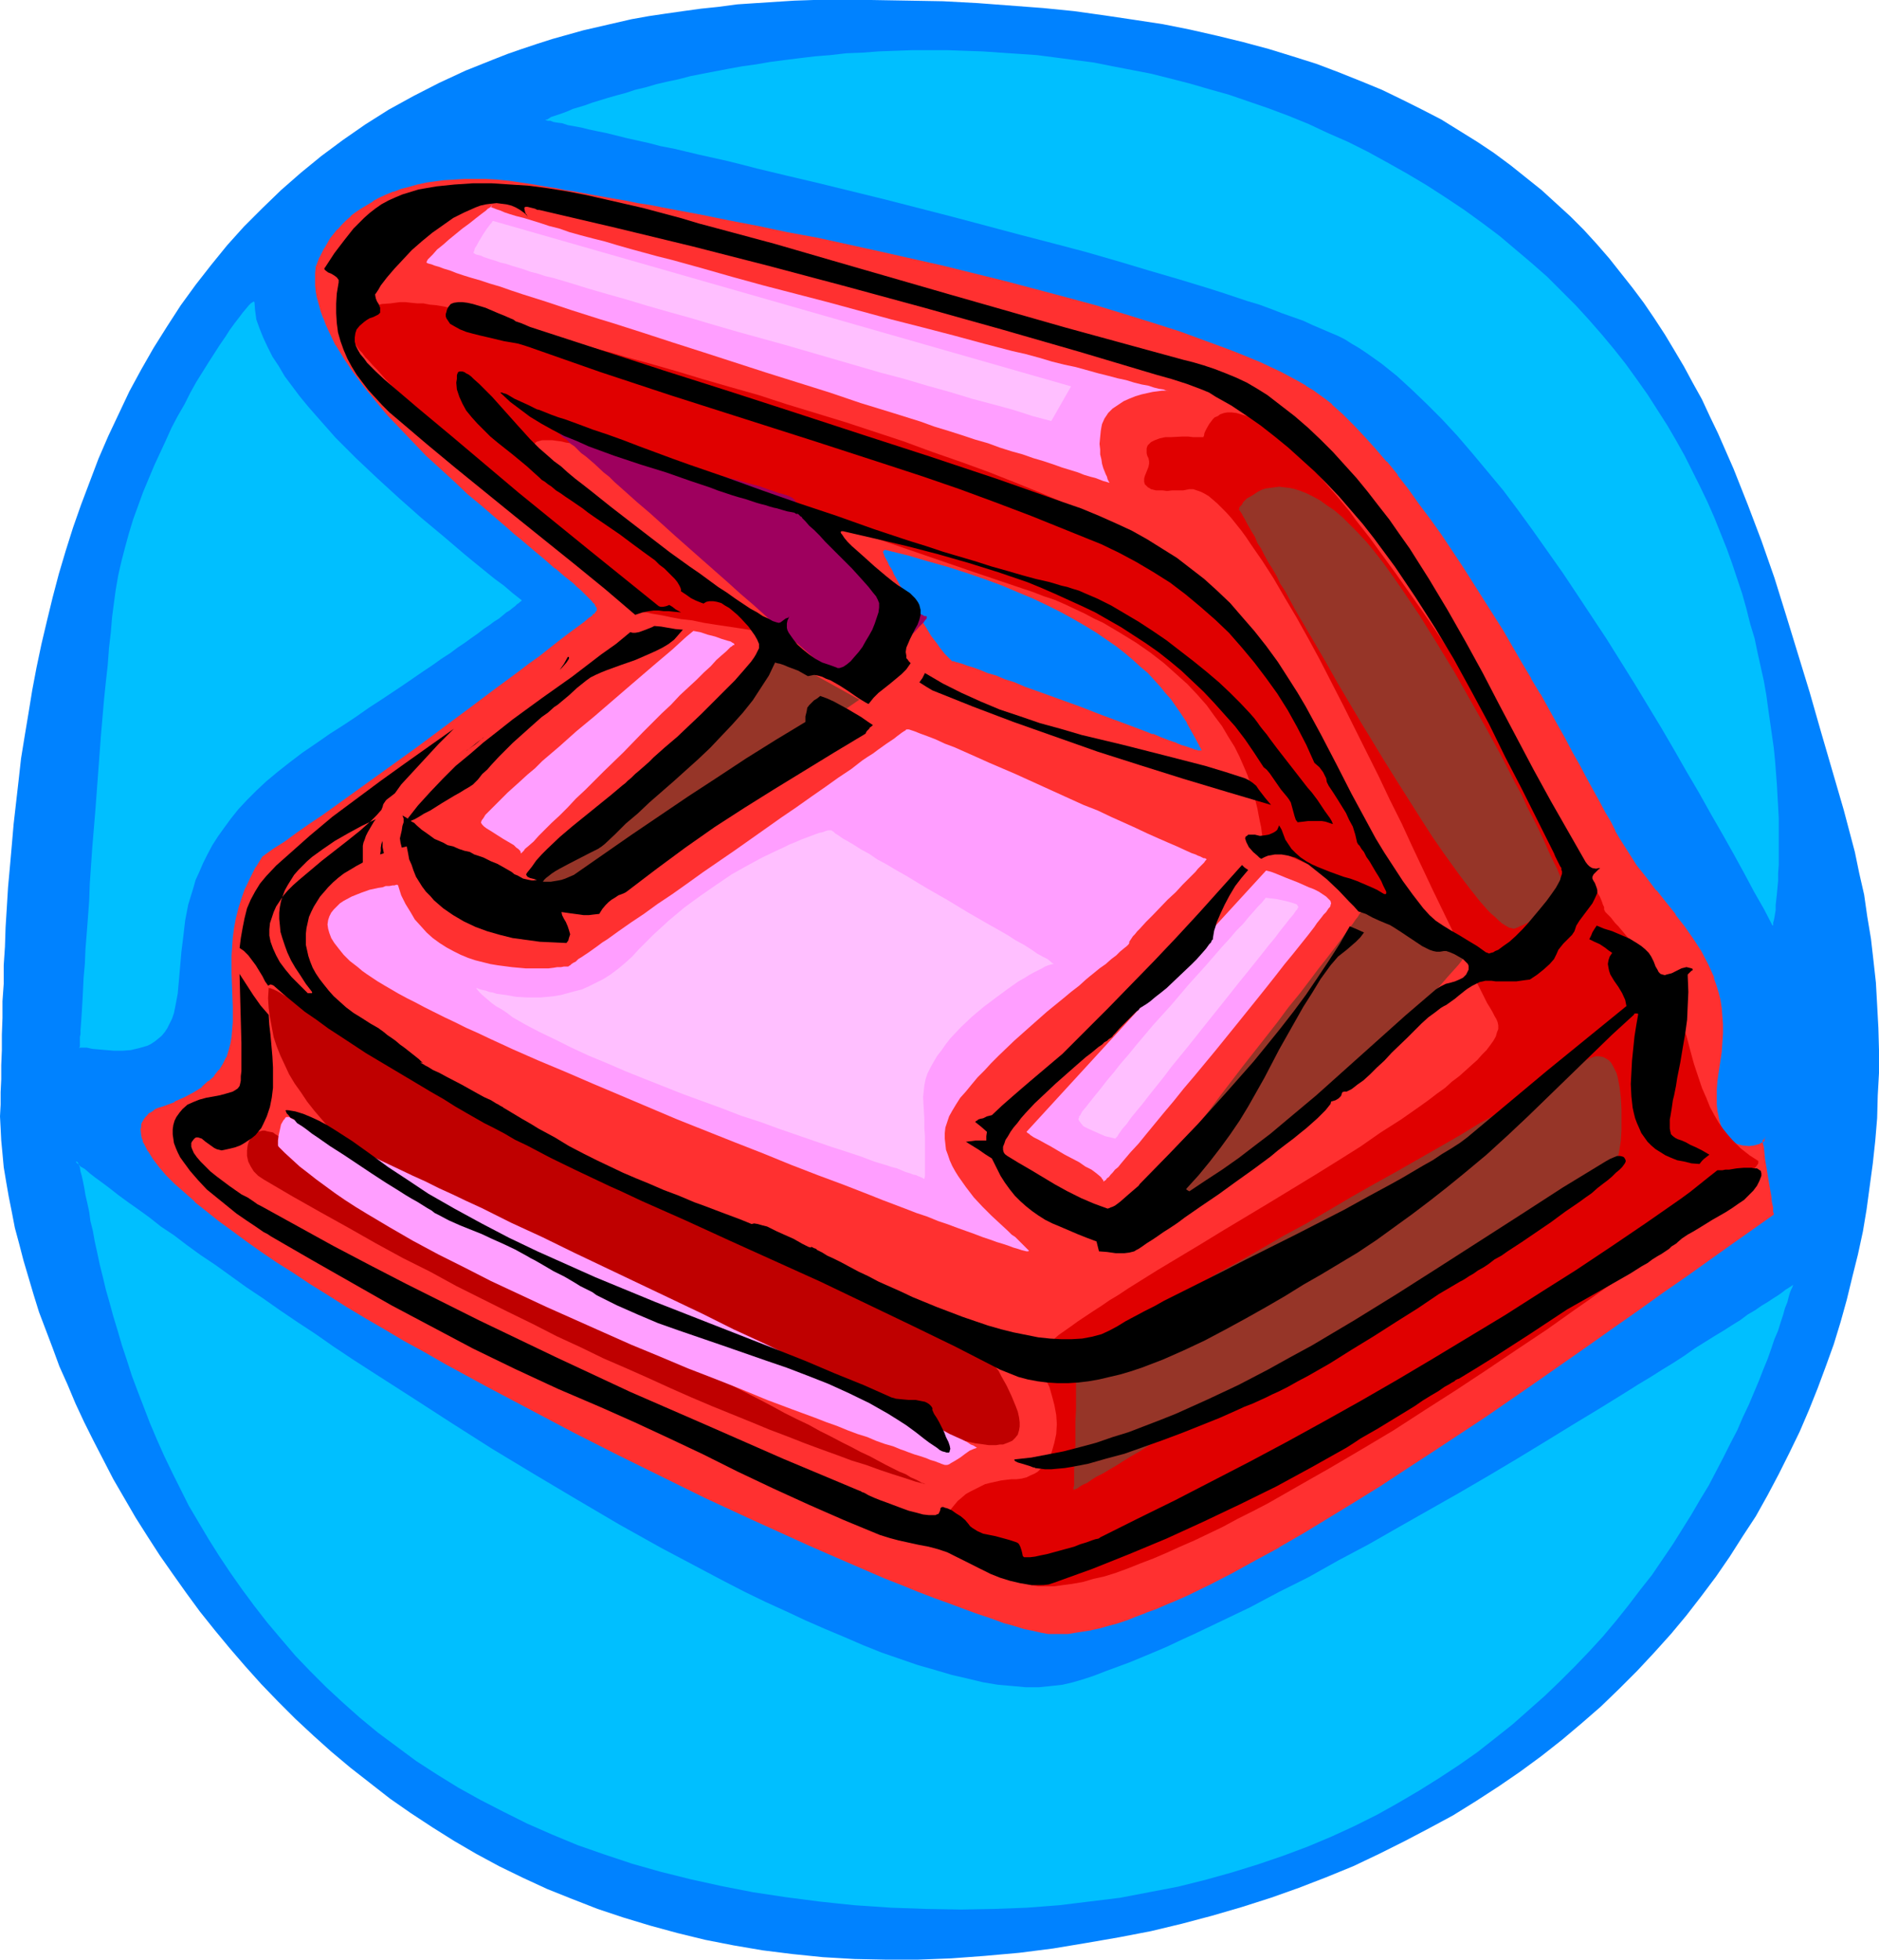 <?xml version="1.0" encoding="UTF-8" standalone="no"?>
<svg
   version="1.0"
   width="129.766mm"
   height="135.298mm"
   id="svg36"
   sodipodi:docname="Hole Punch 2.wmf"
   xmlns:inkscape="http://www.inkscape.org/namespaces/inkscape"
   xmlns:sodipodi="http://sodipodi.sourceforge.net/DTD/sodipodi-0.dtd"
   xmlns="http://www.w3.org/2000/svg"
   xmlns:svg="http://www.w3.org/2000/svg">
  <sodipodi:namedview
     id="namedview36"
     pagecolor="#ffffff"
     bordercolor="#000000"
     borderopacity="0.25"
     inkscape:showpageshadow="2"
     inkscape:pageopacity="0.0"
     inkscape:pagecheckerboard="0"
     inkscape:deskcolor="#d1d1d1"
     inkscape:document-units="mm" />
  <defs
     id="defs1">
    <pattern
       id="WMFhbasepattern"
       patternUnits="userSpaceOnUse"
       width="6"
       height="6"
       x="0"
       y="0" />
  </defs>
  <path
     style="fill:#0082ff;fill-opacity:1;fill-rule:evenodd;stroke:none"
     d="m 0.162,288.238 v -3.231 l 0.162,-3.393 v -3.716 l 0.162,-3.878 v -4.039 l 0.162,-4.362 v -4.362 l 0.323,-4.524 v -4.847 l 0.323,-4.847 0.162,-5.009 0.323,-5.17 0.323,-5.332 0.485,-5.332 0.485,-5.493 0.485,-5.655 0.646,-5.655 0.646,-5.655 0.646,-5.816 0.97,-5.978 0.97,-5.816 0.97,-5.978 1.131,-5.978 1.293,-6.14 1.454,-6.14 1.454,-5.978 1.616,-6.14 1.778,-5.978 1.939,-6.14 2.101,-5.978 2.262,-5.978 2.262,-5.978 2.586,-5.978 2.747,-5.816 2.747,-5.816 3.07,-5.655 3.232,-5.655 3.555,-5.655 3.555,-5.493 3.878,-5.332 4.04,-5.17 4.202,-5.17 4.363,-4.847 4.848,-4.847 4.848,-4.685 5.171,-4.524 5.333,-4.362 5.656,-4.201 5.818,-4.039 6.141,-3.878 6.464,-3.554 6.626,-3.393 6.949,-3.231 7.272,-2.908 3.717,-1.454 3.717,-1.293 3.878,-1.293 4.04,-1.293 4.04,-1.131 4.04,-1.131 4.202,-0.969 4.202,-0.969 4.202,-0.969 4.525,-0.808 4.363,-0.646 4.525,-0.646 4.686,-0.646 4.686,-0.485 4.848,-0.646 4.848,-0.323 5.01,-0.323 5.01,-0.323 L 212.342,0 h 5.333 9.696 l 9.534,0.162 9.211,0.162 9.05,0.485 8.565,0.646 8.565,0.646 8.08,0.808 8.08,1.131 7.595,1.131 7.434,1.131 7.272,1.454 7.11,1.616 6.626,1.616 6.626,1.777 6.302,1.939 6.141,1.939 5.979,2.262 5.656,2.262 5.494,2.262 5.333,2.585 5.171,2.585 5.01,2.585 4.686,2.908 4.686,2.908 4.363,2.908 4.363,3.231 4.04,3.231 4.04,3.231 3.717,3.393 3.717,3.393 3.555,3.554 3.394,3.716 3.232,3.716 3.07,3.878 3.07,3.878 2.909,3.878 2.747,4.039 2.747,4.201 2.424,4.039 2.586,4.362 2.262,4.201 2.424,4.362 2.101,4.524 2.101,4.362 4.04,9.209 3.717,9.371 3.555,9.371 3.394,9.694 3.07,9.856 3.07,10.017 3.07,10.017 2.909,10.179 5.979,20.519 1.454,5.493 1.454,5.493 1.131,5.493 1.293,5.655 0.808,5.655 0.97,5.816 0.646,5.655 0.646,5.816 0.323,5.816 0.323,5.978 0.162,5.816 v 5.978 l -0.323,5.816 -0.162,5.978 -0.485,5.816 -0.646,5.978 -0.808,5.978 -0.808,5.978 -0.97,5.816 -1.293,5.978 -1.454,5.816 -1.454,5.978 -1.616,5.816 -1.778,5.816 -2.101,5.816 -2.101,5.655 -2.262,5.655 -2.424,5.655 -2.747,5.655 -2.747,5.493 -2.909,5.493 -3.07,5.493 -3.394,5.17 -3.394,5.332 -3.555,5.17 -3.878,5.17 -3.878,5.009 -4.04,4.847 -4.363,4.847 -4.525,4.847 -4.525,4.524 -4.848,4.685 -5.01,4.362 -5.171,4.362 -5.333,4.201 -5.494,4.039 -5.656,3.878 -5.979,3.878 -5.979,3.716 -6.302,3.393 -6.464,3.393 -6.464,3.231 -6.787,3.231 -7.11,2.908 -7.11,2.747 -7.272,2.585 -7.595,2.424 -7.757,2.262 -7.918,2.1 -8.08,1.939 -8.403,1.616 -8.403,1.454 -8.726,1.454 -8.888,1.131 -9.05,0.808 -8.726,0.646 -8.565,0.323 h -8.565 l -8.08,-0.162 -8.242,-0.485 -7.918,-0.808 -7.757,-0.969 -7.595,-1.293 -7.434,-1.454 -7.272,-1.777 -7.11,-1.939 -6.949,-2.1 -6.787,-2.262 -6.626,-2.585 -6.464,-2.585 -6.302,-2.908 -6.302,-3.07 -5.979,-3.231 -5.818,-3.393 -5.656,-3.554 -5.656,-3.716 -5.333,-3.716 -5.171,-4.039 -5.171,-4.039 -5.01,-4.201 -4.686,-4.201 -4.686,-4.362 -4.525,-4.524 -4.363,-4.524 -4.202,-4.685 -4.04,-4.685 -3.878,-4.685 -3.878,-4.847 -3.555,-4.847 -3.555,-5.009 -3.394,-4.847 -3.232,-5.009 -3.07,-4.847 -2.909,-5.009 -2.909,-5.009 -2.586,-5.009 -2.586,-5.009 -2.424,-4.847 -2.262,-4.847 -2.101,-5.009 -2.101,-4.685 -1.778,-4.847 -1.778,-4.685 L 10.181,342.363 8.726,337.677 7.434,333.315 6.141,328.953 5.01,324.59 3.878,320.39 3.07,316.189 2.262,312.15 1.616,308.434 0.97,304.556 0.646,301.001 0.323,297.609 0.162,294.377 0,291.307 Z"
     id="path1" />
  <path
     style="fill:#ff3030;fill-opacity:1;fill-rule:evenodd;stroke:none"
     d="m 231.088,143.957 -0.162,0.162 0.162,0.162 v 0.323 l 0.323,0.485 0.323,0.646 0.323,0.808 0.485,0.808 0.485,0.969 0.485,0.969 0.646,1.131 1.454,2.424 1.454,2.585 1.616,2.585 3.232,5.17 1.616,2.424 1.454,2.1 0.808,0.969 0.646,0.808 0.485,0.808 0.646,0.646 0.485,0.485 0.323,0.485 0.485,0.162 0.162,0.162 h 0.162 0.162 l 0.808,0.162 1.131,0.323 1.131,0.485 1.616,0.485 1.778,0.646 2.101,0.808 2.101,0.808 2.424,0.808 2.586,0.969 2.586,0.969 2.747,0.969 5.818,2.1 5.818,2.262 5.818,2.262 5.656,2.1 2.586,0.969 2.586,0.808 2.424,0.969 2.262,0.808 2.101,0.808 1.778,0.646 1.778,0.646 1.293,0.485 1.131,0.323 0.808,0.323 0.323,0.162 h 0.162 0.323 l -1.293,-2.424 -1.454,-2.585 -0.97,-1.454 -0.808,-1.454 -0.97,-1.454 -1.131,-1.616 -1.131,-1.616 -1.454,-1.616 -1.293,-1.616 -1.616,-1.777 -1.616,-1.777 -1.778,-1.616 -2.101,-1.777 -2.101,-1.777 -2.262,-1.777 -2.424,-1.777 -2.747,-1.777 -2.747,-1.777 -3.07,-1.777 -3.232,-1.777 -3.555,-1.777 -3.717,-1.616 -3.878,-1.777 -4.202,-1.616 -4.363,-1.616 -4.686,-1.616 -4.848,-1.616 -5.333,-1.616 -5.494,-1.454 z M 81.931,69.474 l 0.97,-2.585 1.293,-2.424 1.616,-2.424 1.939,-2.424 1.131,-1.293 1.131,-1.131 1.293,-1.131 1.293,-0.969 1.454,-1.131 1.454,-0.969 1.616,-0.969 1.778,-0.808 1.778,-0.808 1.939,-0.808 1.939,-0.646 1.939,-0.646 2.262,-0.485 2.262,-0.646 2.424,-0.323 2.424,-0.323 2.586,-0.162 2.747,-0.162 h 2.747 l 2.909,0.162 3.07,0.162 3.07,0.162 3.232,0.485 3.394,0.485 1.778,0.323 1.939,0.323 2.101,0.485 2.101,0.323 2.424,0.323 2.424,0.485 2.586,0.485 2.747,0.485 2.909,0.485 2.909,0.485 3.07,0.646 3.07,0.485 3.394,0.646 3.232,0.646 6.949,1.293 7.272,1.454 7.434,1.454 7.757,1.616 7.918,1.616 7.918,1.616 8.242,1.777 16.322,3.878 16.322,3.878 8.08,2.1 7.918,2.1 7.757,2.262 7.434,2.1 7.272,2.262 6.949,2.262 6.626,2.424 3.232,1.131 3.07,1.131 2.909,1.131 2.909,1.293 2.747,1.131 2.586,1.293 2.424,1.131 2.424,1.293 2.262,1.131 2.101,1.293 1.939,1.131 1.778,1.293 1.616,1.293 1.454,1.131 2.909,2.585 2.909,2.908 2.747,2.908 2.909,3.231 2.909,3.393 2.909,3.554 2.747,3.554 2.909,3.878 2.909,3.878 2.747,4.039 5.494,8.24 5.333,8.402 5.333,8.563 5.01,8.24 2.262,4.201 2.424,4.039 2.262,4.039 2.101,3.878 2.101,3.716 2.101,3.716 1.939,3.393 1.778,3.393 1.616,3.07 1.616,3.07 1.454,2.747 1.454,2.424 1.293,2.262 1.131,1.939 2.101,3.716 2.424,3.393 2.424,3.393 2.586,3.07 2.424,3.231 2.586,3.07 2.262,3.231 2.424,3.07 1.939,3.231 1.939,3.554 1.454,3.554 0.646,1.939 0.646,1.939 0.323,1.939 0.323,2.1 0.323,2.262 0.162,2.1 v 2.424 l -0.162,2.424 -0.323,2.585 -0.323,2.585 -0.323,2.585 -0.323,2.424 -0.162,2.1 v 2.1 1.777 l 0.162,1.616 0.162,1.454 0.323,1.293 0.485,1.131 0.323,0.969 0.646,0.808 0.485,0.808 0.646,0.646 0.646,0.485 0.646,0.485 0.646,0.323 1.293,0.323 h 1.454 l 1.131,-0.162 1.293,-0.323 0.808,-0.323 0.646,-0.485 0.323,-0.323 0.162,-0.162 -0.162,-0.162 v -0.162 l -0.162,0.162 v 1.293 l 0.162,1.293 0.323,1.454 0.162,1.777 0.646,3.716 0.646,3.878 0.323,1.939 0.162,1.616 0.162,1.454 0.162,1.131 0.162,0.323 v 0.646 l -0.162,0.162 -5.333,3.716 -5.656,3.878 -5.818,4.201 -5.979,4.362 -6.141,4.201 -6.302,4.524 -6.626,4.685 -6.464,4.524 -13.413,9.371 -13.736,9.371 -13.736,9.209 -6.787,4.362 -6.787,4.362 -6.787,4.201 -6.626,4.201 -6.464,3.878 -6.464,3.716 -6.302,3.554 -6.141,3.231 -5.979,3.07 -5.656,2.747 -2.909,1.293 -2.747,1.293 -2.586,1.131 -2.586,0.969 -2.586,0.969 -2.586,0.969 -2.424,0.646 -2.262,0.808 -2.262,0.646 -2.262,0.485 -2.101,0.323 -2.101,0.323 -1.778,0.162 -1.939,0.162 h -1.778 l -1.778,-0.162 -1.778,-0.162 -2.101,-0.485 -2.262,-0.646 -2.747,-0.646 -2.909,-0.808 -3.07,-1.131 -3.394,-1.131 -3.555,-1.293 -3.878,-1.454 -4.04,-1.454 -4.202,-1.777 -4.363,-1.777 -4.525,-1.777 -4.848,-1.939 -4.848,-2.1 -5.01,-2.262 -5.171,-2.262 -5.171,-2.424 -5.333,-2.424 -5.333,-2.424 -11.15,-5.17 -11.312,-5.493 -11.312,-5.655 -11.474,-5.816 -11.474,-5.816 -11.15,-5.978 -10.989,-6.14 -5.333,-2.908 -5.333,-3.07 -5.171,-2.908 -5.01,-3.07 -5.01,-2.908 -4.686,-3.07 -4.686,-2.747 -4.525,-2.908 -4.202,-2.908 -4.202,-2.747 -3.878,-2.747 -3.717,-2.585 -3.555,-2.747 -3.232,-2.585 -2.909,-2.424 -2.747,-2.424 -2.586,-2.262 -2.262,-2.262 -1.778,-2.262 -1.616,-2.1 -1.454,-1.939 -0.97,-1.777 -0.323,-0.969 -0.323,-0.808 -0.162,-0.969 -0.162,-1.454 0.162,-0.808 0.162,-0.646 0.162,-0.808 0.485,-0.485 0.323,-0.646 0.646,-0.646 0.646,-0.646 0.646,-0.485 0.808,-0.485 0.97,-0.485 1.131,-0.323 3.07,-1.131 2.586,-1.293 2.262,-1.293 2.101,-1.293 1.778,-1.293 1.454,-1.454 1.131,-1.616 1.131,-1.616 0.808,-1.454 0.646,-1.777 0.323,-1.777 0.323,-1.777 0.323,-1.777 v -1.939 -4.039 l -0.162,-4.201 -0.162,-4.362 v -4.685 l 0.162,-2.424 0.162,-2.424 0.323,-2.585 0.485,-2.424 0.646,-2.747 0.808,-2.585 1.131,-2.747 1.131,-2.747 1.616,-2.747 1.778,-2.908 2.747,-1.939 3.07,-2.1 3.07,-2.1 3.232,-2.262 3.394,-2.424 3.394,-2.424 6.949,-5.009 14.382,-10.34 7.11,-5.17 6.787,-5.009 3.394,-2.424 3.232,-2.424 3.07,-2.424 2.909,-2.1 2.909,-2.1 2.586,-2.1 2.586,-1.777 2.262,-1.777 2.101,-1.616 1.939,-1.454 1.616,-1.293 1.454,-1.131 1.131,-0.808 0.808,-0.808 0.323,-0.323 0.323,-0.162 0.162,-0.162 0.162,-0.162 v -0.323 l -0.162,-0.485 -0.162,-0.323 -0.485,-0.485 -0.323,-0.646 -0.646,-0.485 -0.646,-0.646 -0.808,-0.808 -0.808,-0.808 -0.97,-0.808 -0.97,-0.969 -2.262,-1.777 -2.424,-2.1 -2.909,-2.424 -2.909,-2.424 -3.07,-2.747 -1.778,-1.293 -1.616,-1.454 -3.394,-2.908 -3.555,-3.07 -3.717,-3.07 -3.555,-3.393 -7.272,-6.624 -3.394,-3.554 -3.394,-3.554 -3.394,-3.554 -3.07,-3.716 -2.909,-3.554 -2.747,-3.716 -2.424,-3.554 -2.262,-3.716 -1.778,-3.554 -0.808,-1.939 -0.808,-1.777 -0.646,-1.616 -0.485,-1.777 -0.323,-1.777 -0.323,-1.777 -0.162,-1.616 -0.162,-1.777 v -1.454 z"
     id="path2" />
  <path
     style="fill:#0082ff;fill-opacity:1;fill-rule:evenodd;stroke:none"
     d="m 230.926,143.473 -0.485,0.485 0.323,0.808 0.162,0.485 v 0 l 0.808,1.454 0.323,0.808 0.646,0.969 0.485,0.969 v 0.162 l 0.646,1.131 1.293,2.424 v -0.162 l 1.454,2.585 v 0 l 1.616,2.747 3.394,5.17 1.454,2.424 1.616,2.1 0.646,0.969 0.646,0.808 0.646,0.808 v 0 l 0.646,0.646 0.97,0.969 0.323,0.323 h 0.485 0.162 -0.162 l 0.323,0.162 0.646,0.162 1.131,0.323 1.293,0.485 1.616,0.485 1.778,0.646 1.939,0.808 2.262,0.646 2.262,0.969 2.586,0.808 v 0 l 2.586,1.131 v 0 l 2.747,0.969 5.818,2.1 5.818,2.1 v 0 l 5.818,2.262 v 0 l 5.656,2.1 2.586,0.969 2.586,0.969 2.424,0.969 v -0.162 l 2.262,0.969 v 0 l 2.101,0.808 1.939,0.646 h -0.162 l 1.616,0.646 h 0.162 l 1.454,0.485 0.97,0.323 v 0 l 0.808,0.323 h 0.162 0.323 -0.162 l 0.323,0.162 h 0.97 l -1.616,-3.07 -1.454,-2.585 -0.808,-1.454 v -0.162 l -0.97,-1.454 -0.97,-1.454 -1.131,-1.616 -1.131,-1.616 v 0 l -1.454,-1.616 v 0 l -1.293,-1.616 -1.616,-1.777 -1.616,-1.777 -1.939,-1.616 -1.939,-1.777 -2.101,-1.777 v 0 l -2.262,-1.777 -2.586,-1.777 -2.586,-1.777 -2.909,-1.777 -3.07,-1.777 v 0 l -3.232,-1.777 -3.555,-1.777 -3.717,-1.777 -3.878,-1.616 -4.202,-1.777 v 0 l -4.363,-1.616 -4.686,-1.616 -5.01,-1.616 -5.171,-1.454 -5.494,-1.616 -5.979,-1.454 v 0.969 l 5.656,1.454 5.494,1.454 5.333,1.616 4.848,1.454 4.686,1.616 4.363,1.777 v -0.162 l 4.202,1.616 3.878,1.777 3.717,1.777 3.394,1.616 3.232,1.777 v 0 l 3.07,1.939 2.747,1.777 2.747,1.616 2.424,1.777 2.424,1.777 h -0.162 l 2.101,1.777 2.101,1.777 1.778,1.616 1.616,1.777 1.616,1.777 1.293,1.616 v 0 l 1.454,1.454 h -0.162 l 1.131,1.616 1.131,1.616 0.97,1.454 0.97,1.454 v 0 l 0.808,1.454 1.454,2.585 1.293,2.424 0.485,-0.646 h -0.323 0.162 -0.162 v 0 l -0.323,-0.162 v 0 l -0.808,-0.323 v 0 l -1.131,-0.323 -1.454,-0.485 h 0.162 l -1.616,-0.646 h -0.162 l -1.778,-0.646 -2.101,-0.646 v 0 l -2.262,-0.808 v -0.162 l -2.424,-0.808 -2.586,-0.969 -2.747,-0.969 -5.494,-2.1 v 0 l -5.818,-2.262 v 0 l -5.979,-2.1 -5.656,-2.262 -2.747,-0.969 v 0 l -2.586,-0.969 v 0 l -2.586,-0.969 -2.424,-0.808 -2.101,-0.808 -2.101,-0.808 -1.778,-0.646 -1.616,-0.485 -1.293,-0.485 -0.97,-0.323 -0.808,-0.162 h -0.162 -0.323 0.162 -0.323 0.162 l -0.323,-0.323 v 0.162 l -0.808,-0.969 -0.646,-0.646 v 0.162 l -0.485,-0.808 -0.646,-0.969 -0.646,-0.808 -1.616,-2.262 -1.454,-2.424 -3.394,-5.17 -1.616,-2.585 v 0.162 l -1.454,-2.585 v -0.162 l -1.454,-2.424 -0.646,-0.969 v 0 l -0.485,-0.969 -0.485,-0.969 -0.485,-0.808 -0.646,-1.454 v 0 l -0.162,-0.485 -0.162,-0.485 -0.162,0.323 h 0.162 l -0.485,0.162 z"
     id="path3" />
  <path
     style="fill:#0082ff;fill-opacity:1;fill-rule:evenodd;stroke:none"
     d="m 82.416,69.636 v 0 l 0.97,-2.585 v 0.162 l 1.293,-2.585 v 0.162 l 1.454,-2.585 v 0 L 88.072,59.78 v 0.162 l 1.131,-1.293 1.131,-1.131 1.293,-1.131 h -0.162 l 1.293,-0.969 v 0 l 1.454,-0.969 1.616,-0.969 1.616,-0.969 h -0.162 l 1.778,-0.969 1.778,-0.808 1.939,-0.808 -0.162,0.162 2.101,-0.808 1.939,-0.485 2.262,-0.646 2.262,-0.485 h -0.162 l 2.424,-0.323 2.424,-0.323 2.747,-0.162 h -0.162 l 2.747,-0.162 h 2.747 2.909 l 3.07,0.162 h -0.162 l 3.232,0.323 3.232,0.485 3.232,0.485 1.778,0.323 1.939,0.323 2.101,0.323 2.262,0.485 2.262,0.323 2.586,0.485 2.586,0.485 2.747,0.485 2.747,0.485 2.909,0.485 3.07,0.646 3.232,0.485 3.232,0.646 10.342,1.939 7.11,1.454 7.595,1.454 7.595,1.616 7.918,1.454 8.08,1.777 8.08,1.777 v 0 l 16.483,3.716 16.322,4.039 7.918,2.1 7.918,2.1 7.757,2.1 7.434,2.262 7.272,2.262 7.11,2.262 9.696,3.554 v 0 l 3.07,1.131 2.909,1.131 v 0 l 2.747,1.131 2.747,1.131 2.747,1.293 2.424,1.131 2.424,1.293 2.101,1.131 2.262,1.293 h -0.162 l 1.939,1.131 1.778,1.293 1.778,1.293 v 0 l 1.454,1.131 h -0.162 l 2.909,2.585 2.909,2.908 2.747,2.908 2.909,3.231 2.909,3.393 v -0.162 l 2.909,3.554 h -0.162 l 2.909,3.716 2.747,3.878 2.909,3.878 2.909,4.039 5.494,8.24 5.333,8.402 5.333,8.402 4.848,8.402 v 0 l 2.424,4.039 v 0.162 l 2.424,4.039 v -0.162 l 4.363,7.917 2.101,3.716 1.939,3.716 1.939,3.393 1.778,3.393 1.778,3.231 1.616,2.908 1.454,2.747 1.454,2.424 1.131,2.262 v 0.162 l 1.131,1.939 2.262,3.554 2.262,3.554 2.586,3.231 2.424,3.231 h 0.162 l 2.424,3.07 2.586,3.231 h -0.162 l 2.424,3.07 2.262,3.231 2.101,3.231 v 0 l 1.778,3.393 1.616,3.554 h -0.162 l 0.646,1.777 0.646,2.1 0.485,1.939 v 0 l 0.323,2.1 0.162,2.1 v 0 l 0.162,2.1 v 2.424 l -0.162,2.424 v 0 l -0.162,2.424 -0.808,5.332 -0.323,2.262 -0.162,2.262 v 0 2.1 1.777 0 l 0.162,1.616 0.323,1.454 v 0.162 l 0.323,1.293 0.323,1.131 v 0 l 0.485,0.969 v 0.162 l 0.485,0.808 0.646,0.808 v 0 l 0.646,0.646 v 0 l 0.646,0.485 v 0.162 l 0.646,0.323 v 0 l 0.808,0.323 1.293,0.323 h 0.162 l 1.454,0.162 1.293,-0.162 v 0 l 1.131,-0.323 h 0.162 l 0.808,-0.485 h 0.162 l 0.646,-0.485 0.485,-0.485 0.162,-0.485 -0.323,-0.323 -0.485,-0.323 -0.323,0.485 -0.162,1.454 v 0.162 l 0.323,1.131 0.162,1.616 0.162,1.616 0.646,3.878 0.646,3.878 0.323,1.777 0.162,1.616 0.323,1.454 v 1.131 l 0.162,0.485 v -0.162 0.646 -0.162 0 l 0.162,-0.162 -5.494,3.878 -5.494,3.878 -11.797,8.402 -6.302,4.362 -6.302,4.524 -6.464,4.524 -6.626,4.685 -13.413,9.371 -13.574,9.371 -13.736,9.048 -6.949,4.524 -6.626,4.362 -6.787,4.201 -6.626,4.039 -6.626,4.039 -6.464,3.716 h 0.162 l -6.302,3.393 -6.141,3.393 -5.979,3.07 -5.656,2.747 -2.909,1.293 -2.747,1.131 -2.586,1.131 v 0 l -2.747,0.969 h 0.162 l -2.586,0.969 -2.424,0.969 -2.424,0.808 -2.424,0.646 -2.262,0.646 -2.262,0.485 h 0.162 l -2.101,0.323 -2.101,0.323 -1.939,0.323 h 0.162 -1.939 -1.778 v 0 h -1.616 l -1.778,-0.323 -2.101,-0.485 v 0 l -2.424,-0.485 -2.586,-0.808 -2.909,-0.808 2.747,1.777 2.586,0.646 2.424,0.646 v 0 l 2.101,0.485 1.778,0.162 1.616,0.162 h 0.162 1.778 l 1.939,-0.162 v 0 l 1.939,-0.162 1.939,-0.323 2.101,-0.323 h 0.162 l 2.262,-0.646 2.262,-0.646 2.262,-0.646 2.424,-0.808 2.586,-0.808 2.424,-0.969 h 0.162 l 2.586,-0.969 v -0.162 l 2.747,-1.131 2.747,-1.131 2.747,-1.293 5.656,-2.747 5.979,-3.07 6.141,-3.393 6.302,-3.554 h 0.162 l 6.302,-3.554 6.626,-4.039 6.626,-4.039 6.787,-4.201 6.787,-4.362 6.787,-4.524 13.736,-9.209 13.574,-9.371 13.413,-9.209 6.626,-4.685 6.464,-4.524 6.302,-4.524 6.302,-4.362 11.797,-8.402 5.656,-4.039 5.333,-3.716 0.162,-0.323 v -0.808 0 -0.485 l -0.162,-1.131 -0.162,-1.454 -0.323,-1.616 -0.162,-1.777 -0.646,-3.878 -0.646,-3.716 -0.323,-1.777 -0.162,-1.454 -0.162,-1.293 v 0 -1.293 l -0.162,0.323 0.162,-0.162 -0.646,0.162 h 0.162 l -0.162,-0.162 v 0.162 -0.323 0.162 -0.162 l -0.323,0.323 h 0.162 l -0.808,0.323 h 0.162 l -0.97,0.485 0.162,-0.162 -1.131,0.323 v 0 l -1.293,0.323 h 0.162 l -1.293,-0.162 v 0 l -1.293,-0.323 v 0 l -0.646,-0.323 v 0 l -0.646,-0.323 v 0 l -0.646,-0.485 h 0.162 l -0.646,-0.646 v 0.162 l -0.485,-0.808 -0.485,-0.808 v 0 l -0.485,-0.969 v 0 l -0.323,-1.131 -0.323,-1.293 v 0.162 l -0.162,-1.616 -0.162,-1.616 v 0.162 l -0.162,-1.777 0.162,-2.1 v 0.162 l 0.162,-2.262 0.162,-2.262 0.808,-5.332 0.323,-2.585 v 0 l 0.162,-2.424 v -2.424 l -0.162,-2.1 v -0.162 l -0.323,-2.1 -0.323,-2.1 v -0.162 l -0.485,-1.939 -0.485,-1.939 -0.646,-1.939 v 0 l -1.616,-3.554 -1.778,-3.554 v 0 l -2.101,-3.231 -2.262,-3.231 -2.424,-3.07 v 0 l -2.586,-3.231 -2.424,-3.07 v 0 l -2.424,-3.231 -2.586,-3.231 -2.262,-3.554 -2.262,-3.554 -1.131,-1.939 v 0 l -1.293,-2.262 -1.293,-2.585 -1.454,-2.747 -1.616,-2.908 -1.778,-3.231 -1.778,-3.231 -1.939,-3.393 -1.939,-3.716 -2.101,-3.716 -4.525,-7.917 v -0.162 l -2.262,-3.878 v 0 l -2.424,-4.201 v 0 l -5.01,-8.402 -5.171,-8.402 -5.494,-8.563 -5.494,-8.078 -2.747,-4.039 -2.909,-3.878 -2.747,-3.878 -2.909,-3.716 v 0 l -2.909,-3.554 v 0 l -2.909,-3.393 -2.909,-3.231 -2.747,-2.908 -2.909,-2.908 -2.909,-2.585 v 0 l -1.454,-1.131 v -0.162 l -1.616,-1.131 -1.778,-1.293 -2.101,-1.293 v 0 l -2.101,-1.131 -2.262,-1.293 -2.424,-1.131 -2.424,-1.293 -2.586,-1.131 -2.747,-1.131 -2.909,-1.293 v 0 l -2.909,-1.131 -3.07,-1.293 v 0 l -9.858,-3.554 -6.949,-2.1 -7.272,-2.424 -7.434,-2.1 -7.757,-2.1 -7.918,-2.262 -8.08,-2.1 -16.322,-3.878 -16.322,-3.716 h -0.162 l -8.08,-1.777 -8.08,-1.777 -7.918,-1.616 -7.757,-1.616 -7.434,-1.454 -7.11,-1.454 -10.342,-1.939 -3.232,-0.485 -3.232,-0.646 -3.07,-0.485 -2.909,-0.646 -2.747,-0.485 -2.747,-0.485 -2.747,-0.485 -2.424,-0.323 -2.424,-0.485 -2.101,-0.323 -2.101,-0.485 -1.939,-0.323 -1.778,-0.323 -3.394,-0.485 -3.232,-0.323 -3.07,-0.323 v 0 l -3.07,-0.162 -2.909,-0.162 h -2.747 l -2.747,0.162 v 0 l -2.586,0.162 -2.586,0.323 -2.262,0.485 h -0.162 l -2.262,0.485 -2.101,0.485 -2.101,0.646 -1.939,0.646 -0.162,0.162 -1.939,0.646 -1.778,0.969 -1.616,0.808 h -0.162 l -1.616,0.969 -1.454,0.969 -1.454,0.969 v 0.162 l -1.293,0.969 v 0 l -1.293,1.131 -1.131,1.131 -1.131,1.293 v 0 l -1.939,2.424 v 0 l -1.616,2.585 v 0 l -1.293,2.424 -0.162,0.162 -0.808,2.424 z"
     id="path4" />
  <path
     style="fill:#0082ff;fill-opacity:1;fill-rule:evenodd;stroke:none"
     d="m 261.792,423.47 -3.07,-1.131 -3.394,-1.131 -3.555,-1.293 v 0 l -3.878,-1.454 v 0 l -4.04,-1.454 v 0 l -4.202,-1.616 v 0 l -4.363,-1.777 -4.525,-1.777 -4.848,-2.1 -4.848,-2.1 -4.848,-2.1 -5.171,-2.262 -5.333,-2.424 -10.666,-4.847 -11.15,-5.17 -11.15,-5.493 -11.474,-5.655 -11.474,-5.816 -11.312,-5.978 -11.312,-5.978 -10.989,-5.978 -5.333,-3.07 -5.333,-2.908 v 0 l -5.171,-3.07 -5.01,-2.908 -4.848,-2.908 -4.848,-3.07 -4.686,-2.908 -4.363,-2.908 -4.363,-2.747 -4.04,-2.747 -3.878,-2.747 -3.717,-2.747 -3.555,-2.585 v 0 l -3.232,-2.585 -3.07,-2.424 h 0.162 l -2.747,-2.424 -2.586,-2.262 -2.262,-2.262 -1.939,-2.262 0.162,0.162 -1.616,-2.1 -1.293,-2.1 v 0.162 l -0.97,-1.939 -0.485,-0.808 h 0.162 l -0.323,-0.808 -0.162,-0.808 v 0 l -0.162,-1.616 v 0.162 l 0.162,-0.646 v -0.808 0.162 l 0.323,-0.808 v 0.162 l 0.323,-0.646 0.485,-0.646 -0.162,0.162 0.646,-0.646 0.485,-0.646 v 0.162 l 0.808,-0.485 0.808,-0.646 v 0 l 0.808,-0.323 v 0 l 1.131,-0.323 v 0 l 3.07,-1.131 v -0.162 l 2.586,-1.131 2.424,-1.293 v 0 l 2.101,-1.293 v -0.162 l 1.616,-1.454 h 0.162 l 1.454,-1.293 v -0.162 l 1.131,-1.454 h 0.162 l 0.97,-1.616 v 0 l 0.808,-1.616 0.162,-0.162 0.485,-1.616 0.485,-1.777 v 0 l 0.323,-1.777 0.162,-1.939 v 0 l 0.162,-1.939 v -4.039 l -0.162,-4.201 -0.162,-4.362 v -4.685 l 0.162,-2.424 v 0 l 0.162,-2.424 0.323,-2.424 0.485,-2.585 v 0 l 0.646,-2.585 0.808,-2.585 0.97,-2.747 v 0.162 l 1.293,-2.747 1.454,-2.908 v 0.162 l 1.778,-2.908 -0.162,0.162 2.909,-2.1 3.07,-1.939 3.07,-2.262 3.232,-2.262 3.394,-2.262 3.394,-2.424 6.949,-5.009 14.382,-10.34 6.949,-5.17 6.949,-5.17 3.232,-2.424 3.232,-2.424 3.07,-2.262 3.07,-2.262 2.747,-2.1 2.747,-1.939 2.424,-1.939 2.262,-1.777 2.101,-1.616 1.939,-1.454 1.778,-1.293 1.293,-0.969 1.131,-0.969 0.97,-0.646 v -0.162 l 0.323,-0.323 v 0.162 l 0.162,-0.162 0.162,-0.162 0.162,-0.323 0.323,-0.323 v -0.485 0 l -0.162,-0.485 h -0.162 l -0.162,-0.485 -0.323,-0.485 h -0.162 l -0.323,-0.485 -0.646,-0.646 -0.646,-0.646 -0.808,-0.808 -0.808,-0.808 -0.97,-0.808 -0.97,-0.969 v 0 l -2.262,-1.777 v 0 l -2.424,-2.1 h -0.162 l -2.747,-2.424 v 0 l -2.909,-2.424 v 0 l -3.232,-2.747 -1.616,-1.293 v 0 l -1.616,-1.454 -3.394,-2.908 -3.555,-3.07 -3.717,-3.07 -3.555,-3.393 -7.272,-6.624 -3.394,-3.554 -3.394,-3.554 -3.394,-3.554 -3.07,-3.716 v 0 l -2.909,-3.554 v 0 l -2.747,-3.716 -2.424,-3.554 -2.262,-3.716 v 0.162 l -1.778,-3.716 -0.808,-1.777 v 0 l -0.646,-1.777 v 0.162 l -0.646,-1.777 -0.485,-1.777 -0.485,-1.777 v 0.162 l -0.323,-1.777 -0.162,-1.616 v 0 -1.777 -1.454 0 l 0.162,-1.616 -0.808,-0.323 -0.323,1.777 v 0.162 1.454 l 0.162,1.777 v 0 l 0.162,1.777 0.323,1.616 v 0.162 l 0.323,1.616 0.485,1.939 0.646,1.616 v 0.162 l 0.808,1.777 v 0 l 0.808,1.777 1.939,3.554 v 0.162 l 2.101,3.554 2.424,3.716 2.747,3.554 h 0.162 l 2.909,3.716 v 0 l 3.07,3.716 3.394,3.554 3.394,3.554 3.394,3.393 7.272,6.786 3.555,3.231 3.717,3.231 3.555,3.07 3.394,2.908 1.616,1.454 h 0.162 l 1.616,1.293 3.232,2.747 h -0.162 l 2.909,2.424 h 0.162 l 2.747,2.424 v 0 l 2.424,2.1 h 0.162 l 2.262,1.777 h -0.162 l 0.97,0.969 0.97,0.808 0.808,0.808 0.808,0.808 0.646,0.646 0.646,0.485 0.323,0.646 v -0.162 l 0.323,0.485 v 0 l 0.323,0.323 h -0.162 l 0.162,0.323 v 0 0.323 l 0.162,-0.323 -0.162,0.162 v 0 l -0.162,0.162 v 0 l -0.162,0.162 h -0.162 l -0.323,0.323 h 0.162 l -0.97,0.646 -1.131,0.969 -1.454,1.131 -1.616,1.293 -1.939,1.454 -2.101,1.616 -2.262,1.616 -2.424,1.939 -2.747,1.939 -2.747,2.262 -3.07,2.1 -3.07,2.424 -3.232,2.262 -3.232,2.424 -6.949,5.17 -6.949,5.17 -14.382,10.34 -6.949,5.009 -3.555,2.424 -3.232,2.424 -3.232,2.262 -3.232,2.1 -2.909,2.1 -2.909,1.939 -1.939,2.908 v 0.162 l -1.454,2.747 -1.293,2.747 v 0.162 l -1.131,2.585 -0.808,2.747 -0.646,2.585 v 0 l -0.323,2.585 -0.323,2.424 -0.323,2.424 v 0.162 2.424 4.685 4.362 l 0.323,4.201 v 4.039 l -0.162,1.939 v -0.162 l -0.162,1.939 -0.323,1.777 v -0.162 l -0.485,1.777 -0.646,1.777 v -0.162 l -0.808,1.616 v 0 l -0.97,1.616 v 0 l -1.131,1.454 v 0 l -1.454,1.454 v 0 l -1.778,1.293 v 0 l -1.939,1.293 v 0 l -2.262,1.293 -2.747,1.293 v -0.162 l -2.909,1.131 v 0 l -0.97,0.485 h -0.162 l -0.97,0.485 v 0 l -0.808,0.485 -0.808,0.485 v 0 l -0.646,0.646 -0.646,0.646 v 0 l -0.485,0.646 -0.323,0.646 -0.323,0.808 v 0 l -0.162,0.808 -0.162,0.808 0.162,1.616 0.323,0.969 0.162,0.808 h 0.162 l 0.323,0.969 0.97,1.777 v 0.162 l 1.293,1.939 1.616,2.1 h 0.162 l 1.778,2.262 2.262,2.1 2.586,2.424 2.747,2.424 v 0 l 3.07,2.424 3.232,2.585 v 0.162 l 3.394,2.585 3.717,2.585 3.878,2.747 4.202,2.747 4.363,2.908 4.363,2.908 4.686,2.908 4.848,2.908 4.848,2.908 5.01,3.07 5.171,3.07 h 0.162 l 5.333,2.908 5.333,3.07 10.989,5.978 11.15,5.978 11.474,5.978 11.474,5.816 11.312,5.493 11.312,5.493 11.15,5.17 10.666,5.009 5.171,2.262 5.171,2.424 5.01,2.1 4.848,2.1 4.686,1.939 4.686,1.939 4.363,1.777 v 0 l 4.202,1.616 h 0.162 l 3.878,1.616 v 0 l 3.878,1.454 v 0 l 3.555,1.293 3.394,1.131 3.232,0.969 2.909,0.969 z"
     id="path5" />
  <path
     style="fill:#e00000;fill-opacity:1;fill-rule:evenodd;stroke:none"
     d="m 91.304,86.439 0.323,-1.131 0.323,-1.131 0.646,-1.131 0.97,-0.969 1.131,-0.808 1.454,-0.808 1.616,-0.646 1.939,-0.485 2.262,-0.162 1.131,-0.162 1.293,-0.162 h 1.454 l 1.454,0.162 1.616,0.162 h 1.616 l 1.616,0.323 1.778,0.162 1.939,0.323 1.939,0.485 2.101,0.485 2.101,0.485 2.101,0.646 2.424,0.646 1.293,0.323 1.293,0.485 1.616,0.485 1.616,0.485 1.939,0.485 1.939,0.485 2.262,0.646 2.262,0.646 2.424,0.646 2.424,0.808 2.747,0.646 2.747,0.808 2.747,0.808 2.909,0.808 3.07,0.808 3.232,0.969 6.464,1.777 6.787,1.939 6.949,2.1 7.272,2.1 7.434,2.1 7.434,2.424 15.352,4.685 15.19,5.009 7.434,2.747 7.434,2.585 7.11,2.585 6.949,2.747 6.787,2.747 6.464,2.747 5.979,2.747 2.909,1.293 2.909,1.293 2.586,1.454 2.586,1.293 2.424,1.293 2.424,1.454 2.101,1.293 2.101,1.454 1.939,1.293 1.939,1.293 1.616,1.454 1.454,1.131 1.293,1.454 1.131,1.293 2.262,2.585 2.262,2.908 2.262,2.908 2.262,3.07 4.525,6.463 4.525,6.947 4.363,6.947 4.363,7.109 4.202,6.947 4.04,6.786 1.778,3.231 1.778,3.231 1.778,3.07 1.616,2.747 1.454,2.908 1.454,2.585 1.293,2.424 1.293,2.1 0.97,2.1 0.97,1.777 0.808,1.454 0.646,1.293 0.485,0.969 0.323,0.646 0.162,0.323 0.162,0.162 v 0 l -0.162,-0.162 -0.323,-0.162 -0.485,-0.323 -0.646,-0.323 -0.808,-0.485 -0.97,-0.323 -1.131,-0.485 -1.131,-0.646 -1.293,-0.646 -1.293,-0.646 -3.07,-1.131 -3.07,-1.454 -3.232,-1.454 -3.232,-1.454 -3.232,-1.293 -2.909,-1.293 -1.454,-0.646 -1.293,-0.646 -1.131,-0.485 -1.131,-0.485 -0.97,-0.323 -0.808,-0.485 -0.808,-0.323 -0.485,-0.162 -0.485,-0.162 -0.162,-0.162 -0.162,-0.162 v -0.485 l -0.162,-0.646 v -0.808 l -0.162,-1.131 -0.162,-1.293 -0.323,-1.454 -0.323,-1.616 -0.323,-1.777 -0.485,-1.939 -0.485,-2.262 -0.808,-2.1 -0.808,-2.424 -0.97,-2.262 -1.131,-2.585 -1.293,-2.585 -1.616,-2.585 -1.616,-2.747 -1.939,-2.585 -2.101,-2.908 -2.424,-2.747 -2.586,-2.747 -3.07,-2.747 -3.07,-2.747 -3.555,-2.747 -3.717,-2.585 -4.202,-2.585 -4.363,-2.585 -2.424,-1.131 -2.424,-1.293 -2.424,-1.131 -2.747,-1.293 -2.586,-1.131 -2.909,-0.969 -2.909,-1.131 -2.909,-0.969 -12.443,-4.201 -24.886,-8.563 -12.443,-4.201 -6.141,-2.1 -5.818,-2.1 -5.818,-1.939 -5.656,-1.777 -5.656,-1.777 -5.333,-1.777 -5.01,-1.616 -5.01,-1.616 -4.525,-1.293 -4.363,-1.293 -4.202,-1.131 -1.778,-0.485 -1.778,-0.485 -1.778,-0.323 -1.778,-0.485 -1.616,-0.323 -1.454,-0.323 -1.293,-0.162 -1.293,-0.323 -1.293,-0.162 -1.131,-0.162 h -0.97 -0.808 -0.808 l -0.646,0.162 -0.646,0.162 -0.323,0.162 -0.323,0.323 -0.162,0.323 -0.162,0.323 0.162,0.485 0.162,0.485 0.323,0.646 0.485,0.646 0.646,0.646 0.646,0.808 0.97,0.808 1.939,1.777 2.101,1.777 4.525,3.716 4.848,3.716 4.848,3.878 10.342,7.432 5.01,3.716 5.01,3.231 4.525,3.393 2.262,1.454 2.101,1.454 2.101,1.293 1.939,1.293 1.778,1.131 1.616,1.131 1.616,0.969 1.293,0.969 1.131,0.646 1.131,0.646 0.646,0.646 0.646,0.323 0.485,0.323 0.162,0.162 -2.586,-0.485 -2.747,-0.485 -3.07,-0.485 -3.07,-0.485 -6.464,-0.969 -3.07,-0.485 -3.07,-0.646 -2.909,-0.323 -2.586,-0.485 -2.262,-0.485 -0.97,-0.162 -0.97,-0.162 -0.97,-0.162 -0.646,-0.162 -0.646,-0.162 h -0.485 -0.323 l -0.162,-0.162 h -0.162 0.162 v -0.162 0 l -0.162,-0.162 -0.323,-0.323 -0.485,-0.485 -0.485,-0.485 -0.646,-0.646 -0.646,-0.485 -0.808,-0.808 -0.808,-0.808 -0.97,-0.808 -0.97,-0.808 -1.131,-0.969 -1.131,-0.969 -2.586,-2.262 -2.909,-2.424 -2.909,-2.585 -3.232,-2.747 -3.232,-2.908 -3.394,-2.908 -3.717,-3.231 -7.11,-6.301 -7.272,-6.463 -7.11,-6.463 -3.232,-3.07 -3.232,-3.07 -3.07,-2.908 -2.909,-2.747 -2.586,-2.585 -2.262,-2.585 -1.131,-1.131 -0.97,-1.131 -0.97,-0.969 -0.808,-1.131 -0.808,-0.808 -0.646,-0.969 -0.485,-0.808 -0.485,-0.646 -0.323,-0.808 -0.162,-0.646 -0.323,-0.485 z"
     id="path6" />
  <path
     style="fill:#e00000;fill-opacity:1;fill-rule:evenodd;stroke:none"
     d="m 314.15,114.067 v -0.162 l 0.162,-0.323 v -0.323 l 0.162,-0.485 0.485,-0.969 0.646,-1.131 0.97,-1.293 0.485,-0.485 0.808,-0.323 0.646,-0.485 0.97,-0.323 0.97,-0.162 h 0.97 l 1.293,0.162 1.131,0.323 1.616,0.485 1.454,0.646 1.778,0.969 1.778,1.131 1.939,1.454 2.101,1.616 2.262,2.1 1.131,0.969 1.293,1.293 1.293,1.293 1.293,1.293 1.454,1.454 1.293,1.616 1.454,1.616 3.07,3.554 3.232,3.878 1.616,2.262 1.778,2.262 1.778,2.262 6.949,9.533 6.626,9.371 3.232,4.685 3.07,4.524 3.07,4.362 2.909,4.362 2.747,4.201 2.747,4.201 2.586,4.039 2.586,4.039 2.424,3.716 2.262,3.716 2.101,3.554 2.101,3.393 1.939,3.231 1.778,3.231 1.778,2.908 1.616,2.747 1.454,2.585 1.293,2.424 1.293,2.1 1.131,2.1 0.808,1.777 0.808,1.616 0.808,1.293 0.485,1.131 0.323,0.969 0.323,0.646 v 0.323 0.162 0 0.162 l 0.162,0.323 0.162,0.323 0.485,0.485 0.485,0.485 0.485,0.485 0.485,0.646 0.646,0.808 0.808,0.808 0.808,0.969 0.808,0.969 1.778,2.1 1.778,2.424 2.101,2.585 1.939,2.908 1.939,3.07 1.939,3.231 1.778,3.393 1.454,3.393 1.454,3.554 0.97,3.716 0.97,3.554 1.131,3.393 0.97,2.908 1.131,2.585 0.97,2.424 1.131,2.1 1.131,1.939 1.131,1.616 1.293,1.616 1.131,1.293 1.131,1.131 1.131,1.131 2.262,1.777 2.262,1.454 v 0.162 0.485 l -0.323,0.485 -0.646,0.808 -0.646,0.808 -0.97,0.969 -1.131,1.131 -1.454,1.293 -1.454,1.293 -1.778,1.454 -1.778,1.616 -2.101,1.777 -2.262,1.777 -2.424,1.939 -2.424,1.939 -2.747,1.939 -2.747,2.262 -2.909,2.1 -3.07,2.262 -3.232,2.424 -3.232,2.424 -3.394,2.424 -3.394,2.424 -3.717,2.585 -7.272,5.17 -7.757,5.17 -7.918,5.332 -8.08,5.332 -8.08,5.17 -8.242,5.332 -8.403,5.009 -8.242,4.847 -8.242,4.685 -7.918,4.524 -4.04,2.1 -3.878,1.939 -3.878,2.1 -3.717,1.777 -3.717,1.777 -3.717,1.616 -3.555,1.616 -3.394,1.454 -3.394,1.293 -3.232,1.293 -3.07,1.131 -3.07,0.969 -2.909,0.646 -2.747,0.808 -2.747,0.485 -2.424,0.323 -2.262,0.323 h -2.262 -1.939 l -1.939,-0.323 -3.232,-0.808 -3.07,-0.969 -2.747,-0.808 -2.424,-0.969 -2.262,-0.969 -1.939,-1.131 -1.616,-0.969 -1.454,-1.131 -1.131,-1.131 -0.808,-1.131 -0.808,-1.131 -0.485,-1.131 -0.323,-1.131 -0.162,-1.131 v -1.293 l 0.323,-0.969 0.323,-1.131 0.485,-1.131 0.646,-0.969 0.808,-0.969 0.808,-0.969 0.97,-0.808 1.131,-0.969 1.131,-0.646 1.293,-0.646 1.293,-0.646 1.293,-0.646 1.293,-0.323 2.909,-0.646 1.293,-0.162 1.454,-0.162 h 1.293 l 1.293,-0.162 1.293,-0.323 0.97,-0.485 1.131,-0.485 0.808,-0.485 0.808,-0.808 0.808,-0.808 0.646,-0.808 0.646,-0.808 0.485,-1.131 0.323,-0.969 0.646,-2.262 0.485,-2.262 0.162,-2.585 -0.162,-2.424 -0.485,-2.585 -0.646,-2.424 -0.646,-2.262 -1.131,-2.262 -1.131,-1.939 -1.293,-1.616 -0.323,-0.485 v -0.485 l 0.162,-0.646 0.485,-0.646 0.485,-0.646 0.646,-0.969 0.97,-0.808 0.97,-0.969 1.293,-0.969 1.293,-1.131 1.616,-1.131 1.616,-1.131 1.778,-1.293 1.939,-1.293 1.939,-1.293 2.262,-1.454 2.101,-1.454 2.424,-1.454 2.424,-1.616 2.586,-1.616 5.171,-3.231 5.656,-3.393 5.656,-3.393 5.818,-3.554 12.12,-7.271 11.958,-7.271 5.979,-3.716 5.656,-3.554 5.333,-3.716 5.333,-3.393 4.848,-3.393 2.262,-1.616 2.101,-1.616 2.262,-1.616 1.778,-1.616 1.939,-1.454 1.616,-1.454 1.616,-1.454 1.454,-1.293 1.293,-1.454 1.131,-1.131 0.97,-1.293 0.808,-1.131 0.646,-1.131 0.323,-1.131 0.323,-0.808 v -0.969 l -0.162,-0.808 -0.323,-0.808 -0.485,-0.808 -0.485,-0.969 -0.646,-1.131 -0.808,-1.293 -0.646,-1.293 -0.808,-1.616 -0.808,-1.616 -0.97,-1.777 -0.808,-1.939 -0.97,-1.939 -0.97,-2.1 -1.131,-2.262 -1.131,-2.262 -0.97,-2.424 -2.424,-5.009 -2.586,-5.332 -2.586,-5.493 -2.747,-5.816 -2.747,-5.978 -3.07,-6.14 -2.909,-6.14 -6.141,-12.279 -3.07,-6.14 -3.07,-5.978 -3.07,-5.978 -3.07,-5.655 -3.07,-5.493 -3.07,-5.17 -2.909,-5.009 -1.454,-2.262 -1.454,-2.262 -1.454,-2.1 -1.454,-2.1 -1.293,-1.939 -1.293,-1.777 -1.293,-1.616 -1.293,-1.616 -1.293,-1.454 -1.293,-1.293 -1.131,-1.131 -1.131,-0.969 -1.131,-0.969 -1.131,-0.646 -0.97,-0.485 -0.97,-0.323 -0.97,-0.323 h -0.97 l -1.616,0.323 h -1.616 -1.293 l -1.293,0.162 -1.131,-0.162 h -0.808 -0.97 l -0.646,-0.162 -0.646,-0.162 -0.485,-0.323 -0.323,-0.162 -0.323,-0.323 -0.485,-0.485 -0.162,-0.646 v -0.808 l 0.162,-0.646 0.646,-1.616 0.323,-0.808 0.162,-0.808 v -0.646 l -0.162,-0.808 -0.323,-0.646 -0.162,-0.646 v -0.646 -0.646 l 0.162,-0.485 0.162,-0.323 0.485,-0.485 0.323,-0.323 0.97,-0.485 1.293,-0.485 1.454,-0.323 h 1.454 l 3.07,-0.162 h 1.454 l 1.293,0.162 h 1.131 z"
     id="path7" />
  <path
     style="fill:#963528;fill-opacity:1;fill-rule:evenodd;stroke:none"
     d="m 323.361,132.971 v -0.162 l 0.162,-0.162 v -0.323 l 0.323,-0.323 0.323,-0.323 0.323,-0.646 0.97,-0.969 1.454,-0.808 1.454,-0.969 0.97,-0.485 0.97,-0.323 1.131,-0.162 1.293,-0.162 1.131,-0.162 1.293,0.162 1.454,0.162 1.454,0.323 1.454,0.485 1.616,0.646 1.616,0.808 1.778,0.969 1.778,1.293 1.939,1.293 2.101,1.777 1.939,1.939 2.101,2.1 2.262,2.424 2.262,2.747 2.262,2.908 2.424,3.393 2.262,3.231 4.686,6.947 4.525,7.271 4.525,7.432 4.202,7.432 4.202,7.432 3.878,7.109 3.555,6.947 1.778,3.231 1.454,3.231 1.616,3.07 1.454,2.908 1.293,2.747 1.131,2.585 1.131,2.424 1.131,2.262 0.808,1.939 0.808,1.777 0.646,1.454 0.646,1.293 0.323,1.131 0.323,0.646 v 0.323 0.162 0 h -0.323 -0.646 l -0.646,0.323 -0.808,0.323 -0.97,0.485 -1.131,0.646 -2.424,1.131 -1.131,0.646 -1.131,0.646 -1.131,0.646 -1.131,0.646 -0.97,0.485 -0.808,0.323 -0.646,0.323 -0.485,0.162 -0.485,0.162 -0.646,-0.162 -0.646,-0.162 -0.808,-0.485 -0.808,-0.485 -0.97,-0.808 -0.808,-0.808 -1.131,-0.969 -0.97,-0.969 -1.131,-1.293 -1.131,-1.293 -1.131,-1.454 -1.293,-1.616 -2.586,-3.393 -1.293,-1.777 -2.909,-4.039 -2.909,-4.201 -2.909,-4.524 -3.07,-4.847 -3.07,-4.847 -3.232,-5.17 -6.302,-10.34 -6.141,-10.34 -2.909,-5.17 -2.909,-5.009 -2.747,-4.685 -2.747,-4.685 -2.424,-4.524 -1.293,-1.939 -0.97,-2.1 -1.131,-1.939 -0.646,-0.969 -0.485,-0.808 -0.97,-1.777 -0.808,-1.616 -0.97,-1.454 -0.646,-1.616 -0.808,-1.293 -0.646,-1.131 -0.646,-1.131 -0.485,-0.969 -0.485,-0.808 -0.323,-0.646 -0.323,-0.485 -0.323,-0.485 v -0.162 z"
     id="path8" />
  <path
     style="fill:#963528;fill-opacity:1;fill-rule:evenodd;stroke:none"
     d="m 280.376,354.157 v -0.162 l 0.162,-0.162 0.323,-0.162 0.485,-0.323 0.646,-0.485 0.808,-0.485 0.97,-0.485 1.131,-0.808 1.293,-0.646 1.454,-0.808 1.454,-0.969 1.616,-0.969 1.778,-0.808 1.939,-1.131 1.939,-1.131 1.939,-1.293 2.262,-1.131 2.262,-1.293 2.262,-1.454 2.424,-1.293 5.171,-2.908 5.171,-3.07 5.656,-3.07 5.656,-3.231 5.818,-3.393 5.979,-3.231 11.797,-6.947 5.979,-3.393 5.818,-3.231 5.656,-3.231 5.656,-3.231 5.333,-3.07 5.01,-3.07 2.424,-1.293 2.424,-1.454 2.262,-1.293 2.262,-1.293 2.101,-1.131 1.939,-1.293 1.939,-0.969 1.778,-1.131 1.616,-1.131 1.616,-0.808 1.454,-0.969 1.293,-0.646 1.131,-0.808 0.97,-0.646 0.97,-0.485 0.646,-0.485 1.293,-0.808 1.131,-0.485 0.97,-0.323 h 0.97 l 0.97,0.162 0.646,0.323 0.808,0.485 0.646,0.646 0.485,0.808 0.485,0.969 0.485,0.969 0.323,1.131 0.485,2.585 0.323,2.747 0.162,2.908 v 2.908 2.747 l -0.162,2.585 -0.162,1.131 -0.162,0.969 -0.162,0.969 -0.162,0.808 -0.162,0.646 -0.162,0.323 -0.162,0.323 -0.162,0.162 h -0.162 l -0.323,0.162 -0.485,0.323 -0.808,0.485 -0.808,0.485 -1.131,0.646 -1.293,0.808 -1.293,0.808 -1.616,0.969 -1.778,0.969 -1.778,1.131 -1.939,1.293 -2.101,1.131 -2.262,1.454 -2.424,1.454 -2.424,1.454 -2.586,1.454 -2.586,1.777 -2.747,1.616 -2.747,1.777 -5.979,3.554 -5.979,3.716 -6.302,3.878 -6.464,4.039 -26.341,15.995 -6.464,4.039 -6.141,3.716 -6.141,3.716 -5.818,3.554 -2.747,1.777 -2.747,1.616 -2.586,1.616 -2.586,1.454 -2.424,1.454 -2.262,1.454 -2.262,1.293 -2.101,1.293 -1.778,1.131 -1.939,1.131 -1.616,0.969 -1.616,0.808 -1.293,0.808 -1.131,0.808 -1.131,0.485 -0.808,0.485 -0.646,0.485 -0.485,0.162 -0.323,0.162 h -0.162 v -0.646 l 0.162,-0.485 v -1.616 -0.969 -0.969 -1.293 l 0.162,-2.585 0.162,-2.908 v -6.301 l 0.162,-3.231 v -3.07 -2.747 -2.585 -1.131 l -0.162,-1.131 v -0.808 -0.646 -0.646 l -0.162,-0.485 z"
     id="path9" />
  <path
     style="fill:#bf0000;fill-opacity:1;fill-rule:evenodd;stroke:none"
     d="m 70.134,257.863 v -0.162 l 0.162,0.162 h 0.323 l 0.323,0.162 0.485,0.162 0.646,0.323 0.646,0.323 0.808,0.485 0.808,0.485 0.97,0.485 1.131,0.485 1.131,0.646 1.131,0.646 1.293,0.808 2.747,1.454 3.07,1.777 3.394,1.939 3.717,1.939 3.878,2.262 4.04,2.262 4.202,2.424 4.525,2.424 4.525,2.585 4.848,2.585 4.848,2.747 10.019,5.332 10.181,5.493 10.342,5.493 10.181,5.17 5.171,2.585 5.01,2.424 4.848,2.262 4.686,2.262 4.686,1.939 4.525,1.939 4.202,1.939 4.202,1.777 4.04,1.777 3.717,1.616 3.717,1.616 3.555,1.454 3.394,1.454 3.07,1.454 3.07,1.454 2.909,1.293 2.747,1.293 2.586,1.131 2.424,1.131 2.262,0.969 2.101,1.131 2.101,0.969 1.778,0.969 1.778,0.808 1.616,0.808 1.454,0.808 1.293,0.646 1.131,0.646 1.131,0.485 0.808,0.646 0.97,0.485 0.646,0.485 0.485,0.323 0.485,0.323 0.323,0.323 0.323,0.162 v 0.323 0 0.323 l 0.162,0.323 0.323,0.646 0.485,0.646 0.646,0.808 0.485,1.131 0.808,0.969 0.646,1.293 1.454,2.585 1.293,2.747 1.131,2.747 0.485,1.293 0.323,1.454 0.162,1.293 v 1.131 l -0.162,0.969 -0.323,1.131 -0.646,0.808 -0.808,0.808 -1.131,0.485 -1.293,0.485 h -0.808 l -0.97,0.162 h -1.939 l -1.131,-0.162 -1.131,-0.162 -1.293,-0.162 -1.454,-0.323 -1.454,-0.323 -1.616,-0.323 -1.616,-0.485 -1.778,-0.646 -1.778,-0.485 -2.101,-0.808 -2.101,-0.646 -2.101,-0.808 -2.262,-0.969 -2.424,-0.969 -2.586,-0.808 -2.586,-1.131 -2.747,-0.969 -2.747,-0.969 -5.979,-2.262 -6.141,-2.262 -6.302,-2.424 -6.626,-2.585 -6.787,-2.585 -6.949,-2.747 -7.11,-2.908 -7.11,-2.908 -7.11,-3.231 -7.272,-3.07 -6.949,-3.393 -7.11,-3.393 -6.949,-3.554 -6.787,-3.716 -6.626,-3.716 -6.302,-3.878 -6.141,-3.878 -5.656,-4.201 -2.909,-1.939 -2.586,-2.1 -2.586,-2.262 -2.424,-2.1 -2.424,-2.262 -2.262,-2.1 -2.262,-2.262 -1.939,-2.262 -1.939,-2.262 -1.778,-2.262 -1.616,-2.424 -1.616,-2.262 -1.454,-2.424 -1.131,-2.424 -1.131,-2.424 -0.97,-2.424 -0.808,-2.424 -0.485,-2.585 -0.485,-2.585 -0.323,-2.424 -0.162,-2.585 z"
     id="path10" />
  <path
     style="fill:#bf0000;fill-opacity:1;fill-rule:evenodd;stroke:none"
     d="m 68.842,307.787 -1.454,-0.969 -1.131,-1.131 -0.808,-1.293 -0.646,-1.293 -0.323,-1.454 v -1.454 l 0.162,-1.293 0.323,-1.131 0.646,-0.969 0.808,-0.969 0.808,-0.485 0.646,-0.162 0.646,-0.162 h 0.646 l 0.485,0.162 0.808,0.162 0.808,0.162 0.646,0.485 0.808,0.485 0.808,0.646 0.97,0.808 0.485,0.323 0.808,0.646 0.97,0.646 1.131,0.808 1.293,0.808 1.616,0.969 1.616,0.969 1.939,1.131 2.101,1.293 2.101,1.131 2.262,1.293 2.586,1.454 2.586,1.454 2.747,1.616 2.909,1.616 2.909,1.454 3.07,1.777 3.07,1.777 3.394,1.777 3.394,1.777 6.787,3.716 7.11,3.716 7.434,4.039 7.595,3.878 15.19,8.078 7.595,4.039 7.434,3.878 7.434,3.878 7.11,3.716 6.949,3.554 3.394,1.777 3.232,1.777 3.232,1.616 3.07,1.454 2.909,1.616 2.909,1.454 2.747,1.454 2.586,1.293 2.424,1.293 2.424,1.131 2.101,1.131 2.101,1.131 1.939,0.969 1.616,0.808 1.616,0.646 1.293,0.808 1.131,0.485 0.97,0.485 0.808,0.485 0.646,0.162 0.162,0.162 h 0.162 l -2.586,-0.646 -2.909,-0.969 -3.07,-0.969 -3.394,-1.131 -3.555,-1.293 -3.717,-1.131 -3.878,-1.454 -4.04,-1.454 -4.363,-1.616 -4.525,-1.777 -4.686,-1.777 -4.686,-1.939 -5.171,-2.1 -5.171,-2.1 -5.333,-2.262 -5.494,-2.424 -5.656,-2.585 -5.818,-2.585 -5.979,-2.585 -5.979,-2.908 -6.302,-2.908 -6.302,-3.231 -6.626,-3.231 -6.464,-3.231 -6.787,-3.393 -6.787,-3.716 -7.11,-3.554 -7.11,-3.878 -7.11,-4.039 -7.272,-4.039 -7.434,-4.201 z"
     id="path11" />
  <path
     style="fill:#ff9eff;fill-opacity:1;fill-rule:evenodd;stroke:none"
     d="m 103.909,231.042 -0.162,-0.162 h -0.323 l -0.485,0.162 h -0.485 l -0.808,0.162 h -0.97 l -0.808,0.323 -1.131,0.162 -2.262,0.485 -2.262,0.808 -2.424,0.969 -2.101,1.131 -0.97,0.646 -0.808,0.808 -0.808,0.808 -0.646,0.808 -0.485,0.969 -0.323,0.969 -0.162,1.131 0.162,1.131 0.323,1.131 0.485,1.293 0.808,1.293 1.131,1.454 1.293,1.616 1.616,1.616 2.101,1.616 1.131,0.969 1.131,0.808 1.454,0.969 1.454,0.969 1.616,0.969 1.939,1.131 1.939,1.131 2.101,1.131 2.262,1.131 2.424,1.293 2.586,1.293 2.586,1.293 2.747,1.293 2.909,1.454 2.909,1.293 3.07,1.454 6.302,2.908 6.626,2.908 6.949,2.908 7.11,3.07 7.272,3.07 14.867,6.301 15.029,5.978 7.434,2.908 7.11,2.908 7.11,2.747 6.949,2.585 6.626,2.585 3.232,1.293 5.979,2.262 2.909,1.131 2.909,0.969 2.747,1.131 2.424,0.808 2.586,0.969 2.262,0.808 2.262,0.808 2.101,0.808 1.939,0.646 1.778,0.646 1.616,0.485 1.454,0.485 1.293,0.485 1.131,0.323 0.97,0.323 0.646,0.162 0.646,0.162 h 0.323 0.162 l 0.162,-0.162 -0.162,-0.162 -0.323,-0.323 -0.485,-0.485 -0.485,-0.485 -0.646,-0.646 -0.646,-0.646 -0.808,-0.808 -0.97,-0.646 -0.97,-0.969 -2.101,-1.939 -2.262,-2.1 -2.262,-2.262 -2.262,-2.424 -2.101,-2.747 -1.939,-2.747 -0.808,-1.293 -0.808,-1.454 -0.646,-1.454 -0.485,-1.454 -0.485,-1.293 -0.162,-1.454 -0.162,-1.454 v -1.454 l 0.162,-1.454 0.485,-1.454 0.485,-1.454 0.808,-1.454 0.97,-1.616 1.131,-1.777 1.454,-1.616 1.454,-1.777 1.616,-1.939 1.778,-1.777 1.778,-1.939 1.939,-1.939 4.04,-3.878 4.363,-3.878 4.202,-3.716 4.363,-3.554 1.939,-1.616 2.101,-1.616 1.778,-1.616 0.97,-0.808 0.808,-0.646 1.778,-1.454 1.616,-1.131 1.454,-1.293 1.293,-0.969 0.97,-0.969 0.97,-0.808 0.808,-0.646 0.485,-0.485 0.162,-0.323 v 0 -0.162 -0.162 l 0.323,-0.485 0.323,-0.485 0.323,-0.485 0.485,-0.485 0.646,-0.808 0.646,-0.646 1.616,-1.777 1.778,-1.777 3.878,-4.039 2.101,-1.939 1.778,-1.939 1.778,-1.777 1.616,-1.616 0.646,-0.808 0.646,-0.646 0.485,-0.485 0.485,-0.485 0.323,-0.485 0.162,-0.162 0.162,-0.162 -0.162,-0.162 v 0 l -0.323,-0.162 h -0.323 l -0.323,-0.162 -0.646,-0.323 -0.485,-0.162 -0.646,-0.323 -0.97,-0.323 -1.778,-0.808 -2.101,-0.969 -2.262,-0.969 -2.586,-1.131 -2.909,-1.293 -3.07,-1.454 -3.232,-1.454 -3.232,-1.454 -3.394,-1.616 -3.717,-1.454 -7.11,-3.231 -7.11,-3.231 -3.555,-1.616 -3.394,-1.454 -3.394,-1.454 -3.232,-1.454 -2.909,-1.293 -2.909,-1.293 -2.586,-0.969 -2.424,-1.131 -2.101,-0.808 -1.778,-0.646 -0.808,-0.323 -0.808,-0.323 -0.485,-0.162 -0.485,-0.162 -0.485,-0.162 h -0.323 -0.323 l -0.162,0.162 -0.162,0.162 -0.323,0.162 -0.485,0.323 -0.646,0.485 -0.646,0.485 -0.808,0.646 -0.97,0.646 -0.97,0.646 -1.131,0.808 -1.131,0.808 -1.293,0.969 -1.293,0.808 -1.454,0.969 -2.909,2.262 -3.394,2.262 -3.394,2.424 -3.717,2.585 -3.878,2.747 -4.04,2.747 -3.878,2.747 -8.242,5.816 -8.242,5.655 -4.04,2.908 -3.878,2.747 -3.878,2.585 -3.555,2.585 -3.394,2.262 -3.232,2.262 -2.909,2.1 -1.293,0.808 -1.293,0.969 -1.131,0.808 -1.131,0.808 -0.97,0.646 -0.97,0.646 -0.808,0.485 -0.646,0.646 -0.646,0.323 -0.485,0.323 -0.323,0.323 -0.323,0.162 -0.162,0.162 h -0.485 -0.646 l -0.808,0.162 h -0.97 l -0.97,0.162 -1.293,0.162 h -1.293 -3.07 -1.616 l -3.555,-0.323 -3.717,-0.485 -1.939,-0.323 -1.939,-0.485 -1.939,-0.485 -1.939,-0.646 -1.939,-0.808 -1.939,-0.969 -1.778,-0.969 -1.778,-1.131 -1.778,-1.293 -1.616,-1.454 -1.454,-1.616 -1.616,-1.777 -1.131,-1.939 -1.293,-2.1 -1.131,-2.262 z"
     id="path12" />
  <path
     style="fill:#9e005e;fill-opacity:1;fill-rule:evenodd;stroke:none"
     d="m 145.601,113.098 h 0.162 l 0.162,0.162 0.323,0.162 0.323,0.323 0.485,0.485 0.646,0.323 0.646,0.646 0.646,0.646 0.97,0.646 0.808,0.808 0.97,0.969 1.131,0.808 2.262,1.939 2.424,2.262 1.454,1.131 1.293,1.293 2.909,2.585 3.07,2.747 3.232,2.747 3.232,2.908 3.394,3.07 6.949,6.14 6.787,5.978 3.394,3.07 3.394,2.908 3.232,2.908 3.07,2.747 2.909,2.585 2.747,2.262 2.586,2.262 2.262,1.939 2.101,1.777 0.97,0.808 0.808,0.808 0.808,0.646 0.646,0.485 0.646,0.485 0.485,0.323 0.485,0.323 0.323,0.323 0.162,0.162 h 0.162 0.323 l 0.323,-0.162 0.323,-0.323 0.646,-0.323 0.646,-0.323 0.646,-0.485 1.616,-1.131 1.778,-1.454 1.939,-1.454 4.04,-3.231 1.778,-1.777 1.939,-1.616 1.616,-1.454 1.293,-1.454 0.646,-0.646 0.485,-0.485 0.323,-0.485 0.323,-0.323 0.162,-0.323 v -0.323 l -0.162,-0.162 h -0.162 -0.323 l -0.485,-0.323 -0.808,-0.323 -0.646,-0.646 -0.97,-0.485 -0.97,-0.808 -1.131,-0.969 -1.131,-0.969 -1.293,-0.969 -1.454,-1.131 -2.747,-2.424 -3.07,-2.747 -5.979,-5.493 -2.909,-2.585 -2.586,-2.585 -1.293,-1.293 -1.131,-1.131 -1.131,-0.969 -0.97,-0.969 -0.97,-0.969 -0.646,-0.808 -0.646,-0.485 -0.485,-0.646 -0.323,-0.323 v -0.323 l -0.323,-0.162 -0.323,-0.323 -0.646,-0.323 -0.808,-0.323 -0.97,-0.323 -1.293,-0.323 -1.293,-0.485 -1.454,-0.485 -1.778,-0.646 -1.778,-0.485 -1.778,-0.485 -2.101,-0.646 -2.101,-0.485 -2.262,-0.646 -4.686,-1.293 -5.01,-1.293 -5.01,-1.293 -10.181,-2.747 -4.848,-1.131 -4.848,-1.293 -2.262,-0.646 -2.101,-0.485 -2.101,-0.485 z"
     id="path13" />
  <path
     style="fill:#963528;fill-opacity:1;fill-rule:evenodd;stroke:none"
     d="m 137.198,232.335 v -0.162 l 0.162,-0.162 0.162,-0.162 0.323,-0.323 0.323,-0.485 0.485,-0.485 0.485,-0.485 0.485,-0.646 0.808,-0.646 0.646,-0.808 1.616,-1.616 1.939,-2.1 2.262,-2.1 2.262,-2.262 2.424,-2.424 2.586,-2.747 2.909,-2.747 2.747,-2.747 2.909,-2.908 6.141,-5.816 5.979,-5.816 2.909,-2.747 2.909,-2.908 2.747,-2.585 2.586,-2.585 2.586,-2.424 2.424,-2.262 2.101,-2.1 1.939,-1.939 1.778,-1.616 0.808,-0.646 0.646,-0.646 0.646,-0.646 0.485,-0.485 0.485,-0.485 0.485,-0.323 0.323,-0.323 0.162,-0.162 0.162,-0.162 v 0 l 23.27,12.925 -82.578,56.872 -0.485,-0.969 -0.323,-0.808 -1.131,-2.1 -0.485,-0.969 -0.646,-0.969 -0.808,-0.808 z"
     id="path14" />
  <path
     style="fill:#963528;fill-opacity:1;fill-rule:evenodd;stroke:none"
     d="m 294.435,317.966 h -0.162 l 0.162,-0.162 v -0.323 l 0.323,-0.323 0.323,-0.323 0.323,-0.646 0.485,-0.646 0.485,-0.808 0.646,-0.808 0.646,-0.808 0.808,-1.131 0.808,-0.969 1.778,-2.424 2.101,-2.747 2.262,-2.908 2.424,-3.231 2.586,-3.231 2.747,-3.554 2.747,-3.554 2.909,-3.878 5.818,-7.594 5.979,-7.594 2.909,-3.716 2.747,-3.716 2.909,-3.554 2.586,-3.393 2.424,-3.231 2.424,-3.07 2.101,-2.747 1.939,-2.585 0.808,-1.131 0.808,-1.131 0.808,-0.969 0.646,-0.969 0.646,-0.808 0.485,-0.808 0.485,-0.646 0.323,-0.485 0.323,-0.485 0.162,-0.323 0.162,-0.162 v -0.162 -0.162 h 0.162 l 0.323,0.162 0.485,0.162 0.646,0.162 0.646,0.162 0.808,0.323 0.97,0.485 2.101,0.808 2.262,0.969 2.586,1.131 2.586,1.131 5.01,2.424 2.424,0.969 1.939,1.131 0.97,0.323 0.808,0.485 0.646,0.323 0.646,0.323 0.485,0.323 0.323,0.323 0.162,0.162 v 0 l -2.586,3.393 -2.909,3.231 -2.909,3.393 -3.07,3.393 -3.232,3.393 -3.394,3.393 -6.949,6.786 -7.11,6.624 -7.272,6.301 -3.555,3.07 -3.555,2.908 -3.555,2.747 -3.555,2.747 -3.394,2.585 -3.232,2.424 -3.394,2.262 -3.07,2.262 -2.909,1.939 -2.909,1.777 -2.586,1.616 -2.586,1.293 -2.262,1.131 -1.939,0.969 -1.939,0.646 -1.454,0.485 h -0.808 l -0.646,0.162 h -0.485 l -0.485,-0.162 -0.485,-0.162 -0.323,-0.323 -0.162,-0.323 z"
     id="path15" />
  <path
     style="fill:#ff9eff;fill-opacity:1;fill-rule:evenodd;stroke:none"
     d="m 111.342,68.505 v -0.162 l 0.162,-0.323 0.162,-0.323 0.808,-0.808 0.485,-0.485 1.131,-1.293 1.616,-1.293 1.454,-1.293 3.555,-2.908 1.778,-1.293 1.616,-1.293 1.454,-1.131 1.293,-0.969 0.485,-0.485 0.323,-0.162 0.485,-0.323 0.162,-0.162 0.162,-0.162 v 0 h -0.162 l -0.162,0.162 v 0.162 l 0.162,0.162 0.485,0.162 0.808,0.323 0.97,0.323 1.131,0.485 1.454,0.485 1.616,0.485 1.939,0.485 2.101,0.646 2.101,0.646 2.424,0.808 2.586,0.646 2.747,0.969 2.909,0.808 3.07,0.808 3.232,0.808 3.232,0.969 3.394,0.969 3.555,0.969 3.555,0.969 3.878,0.969 7.595,2.1 7.918,2.262 8.242,2.262 16.806,4.362 16.645,4.524 8.242,2.1 8.08,2.1 7.757,2.1 3.717,0.969 3.717,0.969 3.555,0.808 3.555,0.969 3.232,0.969 3.232,0.808 3.07,0.646 2.909,0.808 2.909,0.808 2.586,0.646 2.424,0.646 2.262,0.485 2.101,0.646 1.939,0.485 1.778,0.323 1.454,0.485 1.293,0.323 1.131,0.162 0.808,0.323 0.646,0.162 h 0.323 v 0 h -0.323 l -0.808,-0.162 h -0.97 l -1.131,0.162 -1.293,0.162 -1.454,0.323 -1.454,0.323 -1.616,0.485 -1.616,0.646 -1.454,0.646 -1.454,0.969 -1.454,0.969 -1.131,1.131 -0.97,1.454 -0.646,1.454 -0.162,0.808 -0.162,0.969 -0.162,1.616 -0.162,1.777 0.162,1.454 v 1.293 l 0.323,1.293 0.162,1.131 0.323,1.131 0.323,0.808 0.323,0.808 0.323,0.646 0.162,0.646 0.162,0.323 0.162,0.323 0.162,0.162 -0.162,0.162 -0.162,-0.162 h -0.162 l -0.485,-0.162 -0.646,-0.162 -0.808,-0.323 -1.293,-0.485 -1.293,-0.323 -1.616,-0.485 -1.616,-0.646 -2.101,-0.646 -2.101,-0.646 -2.262,-0.808 -2.424,-0.808 -2.747,-0.808 -2.747,-0.969 -2.909,-0.808 -3.07,-0.969 -3.07,-1.131 -3.394,-0.969 -3.394,-1.131 -3.555,-1.131 -3.717,-1.131 -3.555,-1.293 -7.757,-2.424 -7.918,-2.424 -8.08,-2.747 -16.483,-5.17 -16.483,-5.332 -8.08,-2.585 -7.918,-2.585 -7.595,-2.424 -3.717,-1.131 -3.555,-1.131 -3.555,-1.131 -3.394,-1.131 -3.394,-1.131 -3.07,-0.969 -3.07,-0.969 -2.909,-0.969 -2.747,-0.969 -2.747,-0.808 -2.424,-0.808 -2.262,-0.646 -2.101,-0.646 -1.939,-0.646 -1.616,-0.646 -1.616,-0.485 -1.293,-0.485 -1.131,-0.323 -0.808,-0.323 -0.646,-0.162 -0.485,-0.162 z"
     id="path16" />
  <path
     style="fill:#ff9eff;fill-opacity:1;fill-rule:evenodd;stroke:none"
     d="m 267.933,295.347 62.539,-68.182 1.293,0.323 1.293,0.485 2.747,1.131 2.909,1.131 2.909,1.293 1.293,0.485 1.293,0.646 0.97,0.646 0.97,0.646 0.646,0.646 0.485,0.485 0.162,0.646 -0.162,0.485 v 0.162 l -0.162,0.323 -0.323,0.323 -0.323,0.485 -0.323,0.485 -0.646,0.646 -0.485,0.646 -1.293,1.616 -0.646,0.969 -1.616,2.1 -1.939,2.424 -1.939,2.424 -2.262,2.747 -2.262,2.908 -2.424,3.07 -2.586,3.231 -5.333,6.624 -5.494,6.786 -5.494,6.624 -2.747,3.231 -2.586,3.231 -2.586,3.07 -2.262,2.747 -2.262,2.747 -2.101,2.585 -2.101,2.262 -1.778,2.1 -0.808,0.969 -0.646,0.808 -0.808,0.646 -0.646,0.808 -0.485,0.485 -0.485,0.646 -0.485,0.323 -0.323,0.485 -0.323,0.162 -0.162,0.162 h -0.162 v 0 -0.323 l -0.323,-0.323 -0.162,-0.323 -0.323,-0.323 -0.97,-0.808 -1.293,-0.969 -1.616,-0.808 -1.616,-1.131 -3.717,-1.939 -3.555,-2.1 -1.778,-0.969 -1.454,-0.808 -1.293,-0.646 -0.97,-0.646 -0.323,-0.323 -0.323,-0.162 -0.162,-0.162 z"
     id="path17" />
  <path
     style="fill:#ff9eff;fill-opacity:1;fill-rule:evenodd;stroke:none"
     d="m 125.563,214.724 v -0.162 l 0.162,-0.485 0.485,-0.646 0.485,-0.808 0.808,-0.808 1.131,-1.131 1.131,-1.131 1.293,-1.293 1.454,-1.454 1.616,-1.454 1.616,-1.454 1.939,-1.777 1.939,-1.616 1.939,-1.939 4.363,-3.716 4.525,-4.039 4.686,-3.878 9.373,-8.078 2.262,-1.939 4.525,-3.878 4.202,-3.554 1.939,-1.777 1.778,-1.616 1.778,-1.454 1.778,0.323 1.939,0.646 1.939,0.485 1.778,0.646 1.616,0.485 0.646,0.162 0.485,0.323 0.323,0.162 0.162,0.162 v 0.323 h -0.323 l -0.162,0.162 -0.162,0.162 -0.323,0.162 -0.323,0.323 -0.808,0.808 -1.131,0.969 -1.454,1.293 -1.454,1.616 -1.778,1.616 -1.939,1.939 -2.101,1.939 -2.262,2.1 -2.262,2.424 -2.424,2.262 -5.01,5.009 -5.01,5.17 -5.171,5.009 -4.848,4.847 -2.424,2.262 -2.101,2.262 -2.101,2.1 -2.101,1.939 -1.778,1.777 -1.616,1.616 -1.293,1.454 -1.293,1.131 -0.97,0.808 -0.323,0.485 -0.323,0.323 -0.162,0.162 -0.162,0.162 h -0.162 v -0.323 l -0.162,-0.323 -0.485,-0.485 -0.485,-0.323 -0.646,-0.646 -0.808,-0.485 -1.939,-1.131 -1.778,-1.131 -1.778,-1.131 -0.808,-0.485 -0.646,-0.485 -0.485,-0.485 z"
     id="path18" />
  <path
     style="fill:#ff9eff;fill-opacity:1;fill-rule:evenodd;stroke:none"
     d="m 72.72,299.224 -0.162,-0.323 v -0.323 -0.323 -0.646 l 0.162,-1.293 0.323,-1.454 0.323,-1.454 0.646,-1.131 0.323,-0.323 0.162,-0.323 0.323,-0.162 h 0.323 0.323 l 0.485,0.323 0.646,0.323 0.97,0.323 1.293,0.646 1.293,0.646 1.616,0.808 1.778,0.808 2.101,0.969 2.101,0.969 2.424,1.131 2.586,1.293 2.586,1.293 2.909,1.293 3.07,1.454 3.07,1.454 3.394,1.616 3.232,1.454 3.555,1.777 3.555,1.616 3.717,1.777 3.878,1.777 7.757,3.878 8.08,3.716 8.242,4.039 33.613,15.995 8.08,4.039 8.08,3.716 7.595,3.716 3.717,1.777 3.717,1.777 3.555,1.777 3.394,1.616 3.232,1.616 3.232,1.616 3.07,1.454 2.909,1.293 2.747,1.454 2.586,1.131 2.424,1.293 2.262,1.131 2.101,0.969 1.778,0.969 1.778,0.808 1.454,0.646 1.293,0.646 0.97,0.646 0.808,0.323 0.485,0.323 0.323,0.162 v 0 l -0.323,0.162 -0.485,0.162 -1.131,0.485 -1.131,0.808 -1.293,0.969 -1.293,0.808 -1.131,0.646 -0.485,0.323 -0.485,0.162 h -0.323 -0.323 v 0 l -0.485,-0.162 -0.485,-0.162 -0.323,-0.162 -0.485,-0.162 -0.808,-0.323 -1.131,-0.323 -1.131,-0.485 -1.454,-0.485 -1.616,-0.485 -1.778,-0.646 -0.808,-0.323 -0.97,-0.323 -1.939,-0.808 -2.262,-0.646 -2.262,-0.808 -1.131,-0.485 -1.131,-0.485 -2.586,-0.808 -2.586,-0.969 -2.747,-1.131 -2.747,-0.969 -2.909,-1.131 -3.07,-1.131 -3.07,-1.131 -6.464,-2.424 -6.626,-2.747 -6.949,-2.747 -7.11,-2.747 -7.272,-3.07 -7.434,-3.07 -7.272,-3.231 -14.867,-6.624 -7.272,-3.393 -7.272,-3.393 -6.949,-3.554 -6.787,-3.393 -6.626,-3.554 -6.141,-3.554 -5.979,-3.554 -2.909,-1.777 -2.747,-1.777 -2.586,-1.777 -2.424,-1.777 -2.424,-1.777 -2.262,-1.777 -2.101,-1.616 -1.939,-1.777 -1.939,-1.777 z"
     id="path19" />
  <path
     style="fill:#ffbfff;fill-opacity:1;fill-rule:evenodd;stroke:none"
     d="m 124.27,257.863 h -0.162 0.162 0.323 l 0.323,0.162 0.485,0.162 0.646,0.162 0.808,0.162 0.808,0.323 0.97,0.162 0.97,0.323 2.424,0.323 2.747,0.485 3.07,0.162 h 3.232 l 1.778,-0.162 1.616,-0.162 1.939,-0.323 1.778,-0.485 1.778,-0.485 1.939,-0.485 1.778,-0.808 1.939,-0.969 1.939,-0.969 1.778,-1.131 1.939,-1.454 1.939,-1.616 1.778,-1.616 1.778,-1.939 3.878,-3.878 3.878,-3.554 4.04,-3.393 4.202,-3.07 4.202,-2.908 4.04,-2.747 4.04,-2.262 3.878,-2.1 3.717,-1.777 1.778,-0.808 1.616,-0.808 1.616,-0.646 1.454,-0.646 1.293,-0.485 1.293,-0.485 1.293,-0.485 0.97,-0.323 0.808,-0.162 0.808,-0.323 0.646,-0.162 h 0.485 0.323 l 0.162,0.162 v 0 l 0.323,0.162 0.162,0.162 0.323,0.323 0.808,0.485 1.131,0.808 1.454,0.808 1.616,0.969 1.778,1.131 2.101,1.131 2.101,1.454 2.424,1.293 2.424,1.454 2.586,1.454 5.333,3.231 5.656,3.231 5.333,3.231 5.333,3.07 2.586,1.454 2.262,1.293 2.262,1.454 2.101,1.131 1.778,1.131 1.616,1.131 1.454,0.808 1.293,0.646 0.808,0.646 0.323,0.323 0.323,0.162 0.162,0.162 h 0.162 v 0 h -0.162 -0.323 l -0.485,0.162 -0.646,0.162 -0.808,0.323 -0.808,0.485 -0.97,0.485 -1.293,0.646 -1.131,0.646 -1.293,0.808 -1.454,0.808 -2.747,1.939 -3.07,2.262 -3.232,2.424 -3.07,2.585 -2.909,2.747 -2.747,2.908 -1.131,1.454 -1.131,1.616 -1.131,1.454 -0.97,1.616 -0.808,1.454 -0.808,1.616 -0.485,1.454 -0.323,1.616 -0.162,1.454 -0.162,1.616 0.162,2.908 0.162,2.747 v 2.424 l 0.162,2.1 v 2.1 1.777 1.616 1.454 1.131 1.131 0.808 0.485 l -0.162,0.485 v 0.162 h -0.162 l -0.162,-0.162 v 0 l -0.323,-0.162 -0.323,-0.162 -0.485,-0.162 -0.646,-0.323 -0.808,-0.162 -0.808,-0.323 -1.131,-0.323 -1.131,-0.485 -1.131,-0.485 -1.293,-0.323 -1.454,-0.485 -1.616,-0.485 -1.616,-0.485 -3.394,-1.293 -3.878,-1.293 -4.04,-1.293 -4.202,-1.454 -4.686,-1.616 -4.686,-1.616 -4.848,-1.777 -5.01,-1.616 -5.01,-1.939 -10.181,-3.716 -10.181,-4.039 -4.848,-1.939 -4.848,-2.1 -4.686,-1.939 -4.525,-2.1 -4.202,-2.1 -4.04,-1.939 -3.717,-1.939 -3.394,-1.939 -1.454,-1.131 -1.454,-0.969 -1.454,-0.808 -1.293,-0.969 -1.131,-0.969 -1.131,-0.969 -0.808,-0.808 z"
     id="path20" />
  <path
     style="fill:#ffbfff;fill-opacity:1;fill-rule:evenodd;stroke:none"
     d="m 123.624,66.081 v -0.323 l 0.162,-0.323 0.162,-0.646 0.323,-0.485 0.808,-1.454 0.97,-1.616 0.97,-1.454 0.485,-0.646 0.485,-0.646 0.323,-0.323 0.162,-0.323 0.162,-0.162 h 0.162 l 150.773,43.139 -5.171,9.048 -4.848,-1.293 -5.01,-1.616 -5.333,-1.454 -5.494,-1.454 -5.818,-1.777 -5.818,-1.616 -5.979,-1.777 -6.141,-1.616 -25.048,-7.271 -12.282,-3.393 -6.141,-1.777 -5.979,-1.777 -5.818,-1.616 -5.656,-1.616 -5.333,-1.616 -5.171,-1.454 -5.01,-1.454 -4.686,-1.454 -4.363,-1.293 -2.101,-0.485 -1.939,-0.646 -1.939,-0.485 -1.778,-0.646 -1.616,-0.485 -1.616,-0.485 -1.454,-0.485 -1.454,-0.323 -1.293,-0.485 -1.131,-0.323 -0.97,-0.323 -0.97,-0.323 -0.646,-0.323 -0.646,-0.162 -0.646,-0.162 -0.323,-0.162 -0.162,-0.162 z"
     id="path21" />
  <path
     style="fill:#ffbfff;fill-opacity:1;fill-rule:evenodd;stroke:none"
     d="m 281.507,292.115 v -0.162 l 0.162,-0.323 v -0.323 l 0.323,-0.323 0.485,-0.969 0.97,-1.131 1.131,-1.454 1.293,-1.616 1.454,-1.777 1.616,-2.1 1.778,-2.1 1.778,-2.262 2.101,-2.424 2.101,-2.585 4.363,-5.17 4.686,-5.17 4.525,-5.332 4.525,-5.009 2.101,-2.424 2.101,-2.424 1.939,-2.1 1.778,-2.1 1.778,-1.777 1.454,-1.777 1.293,-1.454 1.131,-1.293 0.97,-0.969 0.646,-0.808 0.162,-0.162 0.162,-0.323 h 0.162 l 1.293,0.162 1.454,0.162 2.909,0.646 1.131,0.323 0.97,0.323 0.323,0.162 0.162,0.323 0.162,0.162 v 0.323 h -0.162 v 0.162 l -0.162,0.323 -0.323,0.323 -0.323,0.485 -0.323,0.485 -0.97,1.131 -1.131,1.454 -1.293,1.616 -1.454,1.939 -1.616,1.939 -1.778,2.262 -1.939,2.424 -1.939,2.424 -2.101,2.585 -4.363,5.493 -4.525,5.655 -4.363,5.493 -4.363,5.332 -1.939,2.585 -1.939,2.424 -1.939,2.424 -1.616,2.1 -1.616,1.939 -1.454,1.777 -1.131,1.616 -1.131,1.293 -0.808,1.131 -0.323,0.485 -0.162,0.323 -0.323,0.323 -0.162,0.162 v 0.162 0 l -1.293,-0.323 -1.454,-0.323 -2.909,-1.293 -1.454,-0.646 -1.293,-0.646 -0.808,-0.969 -0.323,-0.485 z"
     id="path22" />
  <path
     style="fill:#00bfff;fill-opacity:1;fill-rule:evenodd;stroke:none"
     d="m 142.369,31.344 0.162,-0.162 h 0.323 l 0.485,-0.323 0.485,-0.323 0.97,-0.323 0.97,-0.323 0.97,-0.323 1.293,-0.485 1.454,-0.646 1.616,-0.485 1.616,-0.485 1.778,-0.646 2.101,-0.646 2.101,-0.646 2.262,-0.646 2.424,-0.646 2.424,-0.808 2.747,-0.646 2.747,-0.808 2.747,-0.646 3.07,-0.646 3.07,-0.808 3.232,-0.646 3.394,-0.646 3.394,-0.646 3.555,-0.646 3.555,-0.485 3.717,-0.646 3.717,-0.485 3.878,-0.485 4.04,-0.485 4.04,-0.323 4.202,-0.485 4.202,-0.162 4.202,-0.323 4.363,-0.162 4.525,-0.162 h 4.525 4.525 l 4.525,0.162 4.686,0.162 4.686,0.323 4.848,0.323 4.686,0.323 5.01,0.646 4.848,0.646 5.01,0.646 4.848,0.969 5.01,0.969 5.01,0.969 5.171,1.293 5.01,1.293 5.01,1.454 5.171,1.454 5.171,1.777 5.171,1.777 5.171,1.939 5.171,2.1 5.171,2.424 5.171,2.262 5.171,2.585 5.01,2.747 5.171,2.908 5.171,3.07 5.01,3.231 4.848,3.231 4.686,3.393 4.525,3.393 4.202,3.554 4.202,3.554 4.04,3.554 3.717,3.716 3.717,3.716 3.394,3.716 3.394,3.878 3.232,3.878 3.07,3.878 2.909,4.039 2.747,3.878 2.586,4.039 2.586,4.039 2.262,3.878 2.262,4.039 2.101,4.201 1.939,3.878 1.939,4.039 1.778,4.039 1.616,4.039 1.616,4.039 1.454,4.039 1.293,3.878 1.293,3.878 1.131,4.039 0.97,3.878 1.131,3.716 0.808,3.878 1.616,7.271 0.646,3.716 0.485,3.554 0.485,3.393 0.485,3.393 0.485,3.393 0.323,3.231 0.485,6.301 0.162,2.908 0.162,2.908 0.162,2.908 v 2.585 7.432 2.262 l -0.162,2.1 v 1.939 l -0.162,1.777 -0.162,1.777 -0.162,1.454 -0.162,1.454 v 1.293 l -0.162,0.969 -0.162,0.969 -0.162,0.808 -0.162,0.485 v 0.485 0.162 l -0.162,0.162 -2.262,-4.362 -2.586,-4.524 -2.586,-4.847 -2.747,-5.009 -2.909,-5.17 -3.07,-5.332 -3.07,-5.493 -3.232,-5.493 -3.232,-5.655 -3.394,-5.816 -6.949,-11.471 -7.272,-11.633 -7.595,-11.471 -3.878,-5.816 -3.878,-5.493 -3.878,-5.493 -3.878,-5.332 -3.878,-5.17 -4.04,-4.847 -4.04,-4.847 -3.878,-4.524 -4.04,-4.362 -4.04,-4.039 -3.878,-3.716 -3.878,-3.554 -4.04,-3.231 -3.878,-2.747 -1.939,-1.293 -1.939,-1.131 -1.778,-1.131 -1.939,-0.969 -1.939,-0.808 -2.262,-0.969 -2.262,-0.969 -2.424,-1.131 -2.747,-0.969 -2.747,-0.969 -2.909,-1.131 -3.07,-1.131 -3.232,-0.969 -3.394,-1.131 -3.394,-1.131 -3.555,-1.131 -3.717,-1.131 -3.717,-1.131 -7.757,-2.262 -8.08,-2.424 -8.403,-2.424 -8.565,-2.262 -8.726,-2.262 -17.614,-4.685 -17.614,-4.524 -8.565,-2.1 -8.565,-2.1 -8.242,-1.939 -8.08,-1.939 -3.717,-0.969 -3.878,-0.969 -7.272,-1.616 -3.394,-0.808 -3.394,-0.808 -3.394,-0.646 -3.07,-0.808 -2.909,-0.646 -2.909,-0.646 -2.586,-0.646 -2.586,-0.646 -2.424,-0.485 -2.262,-0.485 -1.939,-0.485 -1.778,-0.323 -1.778,-0.323 -1.454,-0.485 -1.293,-0.162 -0.97,-0.162 -0.808,-0.323 h -0.646 l -0.485,-0.162 z"
     id="path23" />
  <path
     style="fill:#00bfff;fill-opacity:1;fill-rule:evenodd;stroke:none"
     d="m 19.877,303.102 v 0 0.162 l 0.485,0.485 0.646,0.646 1.131,0.646 1.293,1.131 1.454,1.131 1.778,1.293 1.939,1.454 2.262,1.777 2.424,1.777 2.747,1.939 2.909,2.1 3.07,2.424 3.394,2.262 3.394,2.585 3.555,2.585 3.878,2.585 4.04,2.908 4.04,2.908 4.363,2.908 4.363,3.07 4.525,3.07 4.686,3.07 4.848,3.393 4.848,3.231 5.01,3.231 10.342,6.624 10.504,6.786 10.666,6.786 10.989,6.624 11.15,6.624 10.989,6.463 10.989,6.14 10.989,5.816 5.494,2.908 5.333,2.747 5.333,2.585 5.333,2.424 5.171,2.424 5.171,2.262 5.01,2.1 4.848,2.1 4.848,1.939 4.686,1.616 4.686,1.616 4.525,1.293 4.363,1.293 4.202,0.969 4.04,0.969 3.878,0.646 3.717,0.323 3.555,0.323 h 3.394 l 3.232,-0.323 2.909,-0.323 2.747,-0.646 2.747,-0.808 2.909,-0.969 2.909,-1.131 3.07,-1.131 3.07,-1.131 6.626,-2.747 3.394,-1.454 3.394,-1.616 3.555,-1.616 7.11,-3.393 7.434,-3.554 7.595,-4.039 7.757,-3.878 7.757,-4.362 7.918,-4.201 7.918,-4.524 15.675,-8.886 7.757,-4.524 7.595,-4.524 7.434,-4.524 7.11,-4.362 6.949,-4.201 6.787,-4.201 3.07,-1.939 3.232,-1.939 3.07,-1.939 2.909,-1.777 2.747,-1.777 2.747,-1.939 2.586,-1.616 2.586,-1.616 2.424,-1.454 2.262,-1.454 2.101,-1.293 1.939,-1.454 1.939,-1.131 1.616,-1.131 1.616,-0.969 1.454,-0.969 1.293,-0.808 1.131,-0.808 0.808,-0.646 0.808,-0.485 0.485,-0.323 0.485,-0.323 0.162,-0.162 v 0.162 l -0.162,0.485 -0.323,0.646 -0.323,0.808 -0.323,1.131 -0.323,1.293 -0.646,1.616 -0.485,1.777 -0.646,1.939 -0.646,2.1 -0.97,2.262 -0.808,2.424 -0.97,2.747 -1.131,2.747 -1.131,2.908 -1.293,3.07 -1.293,3.07 -1.616,3.393 -1.454,3.393 -1.778,3.393 -1.778,3.554 -1.939,3.716 -1.939,3.716 -2.262,3.716 -2.262,3.878 -2.424,3.878 -2.424,3.878 -2.747,4.039 -2.747,4.039 -3.07,3.878 -3.07,4.039 -3.232,4.039 -3.394,4.039 -3.555,3.878 -3.717,3.878 -3.878,3.878 -4.04,3.878 -4.202,3.716 -4.202,3.716 -4.686,3.716 -4.525,3.554 -4.848,3.393 -5.171,3.393 -5.171,3.231 -5.494,3.231 -5.494,3.07 -5.818,2.908 -5.979,2.747 -6.141,2.585 -6.464,2.424 -6.626,2.262 -6.787,2.1 -6.949,1.939 -7.11,1.777 -7.595,1.454 -7.595,1.454 -7.918,0.969 -7.918,0.969 -8.403,0.646 -8.565,0.323 -8.726,0.162 -9.05,-0.162 -9.211,-0.323 -4.686,-0.323 -4.848,-0.323 -4.686,-0.485 -4.525,-0.485 -8.726,-1.131 -8.565,-1.293 -8.242,-1.616 -8.08,-1.777 -7.757,-1.939 -7.434,-2.1 -7.272,-2.424 -6.949,-2.424 -6.626,-2.747 -6.626,-2.908 -6.141,-3.07 -5.979,-3.07 -5.818,-3.231 -5.494,-3.393 -5.494,-3.554 -5.01,-3.716 -5.01,-3.716 -4.686,-3.878 -4.363,-3.878 -4.363,-4.039 -4.202,-4.201 -3.878,-4.039 -3.717,-4.362 -3.555,-4.201 -3.394,-4.362 -3.232,-4.362 -3.07,-4.362 -2.909,-4.362 -2.747,-4.362 -2.586,-4.362 -2.586,-4.362 -2.262,-4.524 -2.101,-4.201 -2.101,-4.362 -1.939,-4.362 -1.778,-4.201 -1.616,-4.201 -1.616,-4.201 -1.454,-3.878 -1.293,-4.039 -1.293,-3.878 -1.131,-3.878 -1.131,-3.716 -0.97,-3.554 -0.97,-3.393 -0.808,-3.393 -0.808,-3.231 -0.646,-3.07 -0.646,-2.908 -0.485,-2.747 -0.646,-2.585 -0.162,-1.293 -0.162,-1.131 -0.485,-2.262 -0.485,-2.1 -0.323,-1.939 -0.323,-1.616 -0.323,-1.454 -0.323,-1.131 -0.162,-1.131 -0.323,-0.646 -0.162,-0.485 -0.323,-0.323 z"
     id="path24" />
  <path
     style="fill:#00bfff;fill-opacity:1;fill-rule:evenodd;stroke:none"
     d="m 66.418,78.845 -0.162,-0.162 -0.323,0.162 -0.485,0.323 -0.485,0.485 -0.808,0.969 -0.808,0.969 -0.97,1.293 -1.131,1.454 -1.293,1.777 -1.131,1.777 -1.454,2.1 -1.454,2.262 -1.454,2.262 -1.616,2.585 -1.616,2.585 -1.616,2.908 -1.454,2.908 -1.778,3.07 -1.616,3.07 -1.454,3.231 -3.07,6.624 -2.909,6.947 -1.293,3.554 -1.293,3.554 -1.131,3.716 -0.97,3.554 -0.97,3.716 -0.808,3.554 -0.646,3.716 -0.485,3.554 -0.485,3.716 -0.323,3.878 -0.485,4.201 -0.323,4.362 -0.485,4.362 -0.485,4.685 -0.808,9.371 -1.454,19.55 -0.808,9.694 -0.323,4.685 -0.323,4.685 -0.162,4.524 -0.323,4.362 -0.323,4.201 -0.323,4.039 -0.162,3.878 -0.323,3.554 -0.162,3.393 -0.162,3.07 -0.162,2.747 -0.162,2.424 -0.162,2.1 v 0.969 l -0.162,0.808 v 0.808 0.646 0.485 0.485 l -0.162,0.323 v 0.162 l 0.162,-0.162 h 0.162 0.646 0.485 0.485 l 1.454,0.323 1.778,0.162 1.939,0.162 1.939,0.162 h 2.262 l 2.101,-0.162 2.101,-0.485 2.262,-0.646 0.97,-0.485 0.97,-0.646 0.808,-0.646 0.97,-0.808 0.808,-0.969 0.646,-0.969 0.646,-1.293 0.646,-1.293 0.485,-1.454 0.323,-1.616 0.646,-3.393 0.323,-3.554 0.323,-3.716 0.323,-3.716 0.485,-3.878 0.485,-4.201 0.808,-4.201 0.646,-2.1 0.646,-2.1 0.646,-2.262 0.97,-2.1 0.97,-2.262 1.131,-2.262 1.293,-2.424 1.454,-2.262 1.616,-2.262 1.778,-2.424 1.939,-2.424 2.262,-2.424 2.424,-2.424 2.586,-2.424 2.909,-2.424 3.07,-2.424 3.394,-2.585 3.555,-2.424 3.717,-2.585 3.555,-2.262 3.394,-2.262 3.232,-2.262 3.232,-2.1 2.909,-1.939 2.909,-1.939 2.586,-1.777 2.586,-1.777 2.424,-1.616 2.262,-1.616 2.262,-1.454 1.939,-1.454 1.939,-1.293 1.778,-1.293 1.616,-1.131 1.454,-1.131 1.454,-0.969 1.293,-0.969 1.293,-0.808 0.97,-0.808 0.97,-0.808 0.808,-0.485 0.808,-0.646 0.646,-0.485 0.485,-0.485 0.485,-0.323 0.323,-0.323 0.323,-0.162 v -0.162 l 0.162,-0.162 h -0.162 l -2.262,-1.777 -2.262,-1.939 -2.424,-1.777 -2.586,-2.1 -2.586,-2.1 -2.747,-2.262 -5.494,-4.685 -5.818,-4.847 -5.656,-5.009 -5.656,-5.17 -5.656,-5.332 -5.333,-5.332 -2.424,-2.747 -2.424,-2.747 -2.262,-2.585 -2.262,-2.747 -1.939,-2.585 -1.939,-2.585 -1.616,-2.747 -1.616,-2.424 -1.293,-2.585 -1.131,-2.424 -0.97,-2.424 -0.808,-2.262 -0.323,-2.424 z"
     id="path25" />
  <path
     style="fill:#000000;fill-opacity:1;fill-rule:evenodd;stroke:none"
     d="m 241.269,375.484 -2.262,-1.777 -2.424,-1.777 -2.262,-1.454 -2.586,-1.616 -4.848,-2.747 -5.333,-2.585 -5.333,-2.424 -5.333,-2.1 -5.494,-2.1 -5.656,-1.939 -11.15,-3.878 -11.312,-3.878 -5.494,-1.939 -5.333,-2.262 -5.494,-2.424 -5.171,-2.585 -0.485,-0.323 -0.646,-0.485 -0.97,-0.485 -0.97,-0.485 -1.293,-0.646 -1.293,-0.808 -2.747,-1.616 -2.909,-1.454 -2.747,-1.616 -1.131,-0.646 -1.131,-0.646 -0.97,-0.485 -0.808,-0.485 -3.232,-1.777 -3.07,-1.454 -2.909,-1.293 -2.747,-1.293 -5.656,-2.262 -2.909,-1.293 -2.747,-1.454 -0.97,-0.485 -0.808,-0.646 -1.131,-0.646 -1.293,-0.808 -1.293,-0.808 -1.454,-0.808 -1.616,-0.969 -1.778,-1.131 -3.394,-2.1 -3.717,-2.424 -7.272,-4.847 -3.555,-2.262 -1.616,-1.131 -1.616,-1.131 -1.454,-0.969 -1.454,-1.131 -1.131,-0.808 -1.293,-0.808 -0.808,-0.969 -0.97,-0.485 -0.485,-0.646 -0.485,-0.485 -0.162,-0.485 -0.162,-0.162 0.162,-0.162 h 0.485 l 1.939,0.323 2.101,0.646 1.939,0.808 2.101,0.969 2.101,1.131 2.101,1.293 2.262,1.454 2.262,1.454 4.525,3.231 4.848,3.554 5.171,3.393 5.333,3.554 6.787,3.878 7.11,3.878 7.11,3.716 7.434,3.554 7.595,3.393 7.595,3.393 15.675,6.463 15.675,6.14 15.675,6.14 7.757,3.07 7.595,3.231 7.595,3.07 7.272,3.231 0.646,0.162 0.485,0.162 1.616,0.162 1.778,0.162 h 1.778 l 1.616,0.323 0.808,0.162 0.646,0.323 0.485,0.323 0.485,0.485 0.323,0.485 v 0.646 l 0.162,0.162 v 0.162 l 0.323,0.646 0.646,0.969 0.646,1.131 1.293,2.585 0.485,1.293 0.646,1.293 0.323,0.969 0.162,0.808 -0.162,0.485 v 0.162 l -0.162,0.323 h -0.323 -0.323 l -0.485,-0.162 -0.646,-0.162 -0.646,-0.323 -0.808,-0.646 -0.97,-0.646 -0.97,-0.646 z"
     id="path26" />
  <path
     style="fill:#000000;fill-opacity:1;fill-rule:evenodd;stroke:none"
     d="m 270.195,383.078 -0.162,-0.162 h -0.323 l -0.808,-0.323 -2.101,-0.646 -1.131,-0.323 -0.646,-0.323 -0.162,-0.162 -0.162,-0.162 v 0 l 0.162,-0.162 4.363,-0.485 4.202,-0.808 4.202,-0.808 4.363,-1.131 4.202,-1.131 4.202,-1.454 4.202,-1.293 4.202,-1.616 4.202,-1.616 4.04,-1.616 8.242,-3.716 7.918,-3.716 7.757,-4.039 5.818,-3.231 5.656,-3.07 11.15,-6.624 10.989,-6.786 10.666,-6.786 10.827,-6.947 10.827,-6.947 10.989,-7.109 11.15,-6.786 1.131,-0.646 1.131,-0.485 0.808,-0.323 h 0.808 l 0.646,0.162 0.323,0.162 0.323,0.485 0.162,0.485 -0.162,0.485 -0.323,0.485 -0.485,0.646 -0.646,0.646 -0.97,0.808 -0.97,0.969 -1.131,0.969 -1.293,0.969 -1.454,1.131 -1.454,1.293 -1.616,1.131 -1.778,1.293 -3.555,2.424 -3.717,2.747 -7.595,5.17 -3.717,2.424 -1.616,1.131 -1.778,0.969 -1.454,1.131 -1.454,0.969 -1.454,0.808 -1.131,0.808 -1.131,0.646 -0.97,0.646 -0.808,0.485 -0.646,0.323 -5.494,3.231 -5.494,3.716 -5.656,3.554 -5.818,3.716 -5.818,3.554 -5.656,3.554 -5.656,3.231 -2.747,1.454 -2.586,1.454 -1.293,0.646 -1.293,0.646 -1.454,0.646 -1.616,0.808 -1.778,0.808 -1.778,0.808 -2.101,0.808 -2.101,0.969 -4.363,1.939 -4.848,1.939 -4.848,1.939 -5.171,1.939 -5.01,1.777 -5.01,1.777 -4.848,1.293 -2.262,0.646 -2.262,0.646 -4.202,0.808 -1.939,0.323 -1.778,0.162 -1.778,0.162 h -1.616 l -1.293,-0.162 z"
     id="path27" />
  <path
     style="fill:#000000;fill-opacity:1;fill-rule:evenodd;stroke:none"
     d="m 178.245,164.315 -1.131,1.293 -1.131,1.293 -1.454,1.131 -1.616,0.969 -1.616,0.808 -1.778,0.808 -3.717,1.616 -3.717,1.293 -3.555,1.293 -1.616,0.646 -1.454,0.646 -1.293,0.646 -1.131,0.808 -2.424,1.939 -2.101,1.939 -1.939,1.616 -0.97,0.808 -0.97,0.646 -1.616,1.454 -1.616,1.131 -2.909,2.585 -1.616,1.454 -1.454,1.293 -1.616,1.454 -1.778,1.777 -1.778,1.777 -2.101,2.262 -0.97,1.131 -1.293,1.131 -1.131,1.454 -1.293,1.293 -0.97,0.646 -1.131,0.646 -1.293,0.808 -1.454,0.808 -3.232,1.939 -3.07,1.939 -1.616,0.808 -1.293,0.808 -1.131,0.646 -1.131,0.485 -0.646,0.323 h -0.323 -0.162 -0.162 v -0.162 -0.162 l 0.323,-0.323 2.909,-3.716 3.232,-3.554 3.232,-3.393 3.394,-3.393 3.717,-3.07 3.555,-3.07 3.717,-2.908 3.878,-3.07 7.757,-5.655 7.757,-5.493 7.595,-5.816 3.878,-2.747 3.717,-3.07 0.646,0.162 h 0.646 l 0.97,-0.162 1.778,-0.646 0.808,-0.323 0.808,-0.323 0.646,-0.323 1.778,0.162 3.717,0.646 z"
     id="path28" />
  <path
     style="fill:#000000;fill-opacity:1;fill-rule:evenodd;stroke:none"
     d="m 100.192,222.641 -0.97,0.323 0.162,-0.969 v -0.808 l 0.162,-0.969 0.323,-0.808 v 1.616 l 0.162,0.808 z"
     id="path29" />
  <path
     style="fill:#000000;fill-opacity:1;fill-rule:evenodd;stroke:none"
     d="m 331.764,210.039 -11.474,-3.393 -11.312,-3.393 -11.312,-3.554 -11.15,-3.554 -10.989,-3.878 -10.989,-3.878 -10.666,-4.039 -10.504,-4.201 -1.616,-0.969 -1.778,-1.131 0.808,-1.131 0.646,-1.293 4.686,2.747 4.848,2.424 5.01,2.262 5.01,2.1 5.333,1.777 5.171,1.777 5.333,1.454 5.494,1.616 10.827,2.585 10.827,2.747 10.666,2.747 5.333,1.616 5.01,1.616 0.97,0.485 0.97,0.646 0.97,0.808 0.646,0.969 1.616,2.1 0.808,0.969 z"
     id="path30" />
  <path
     style="fill:#000000;fill-opacity:1;fill-rule:evenodd;stroke:none"
     d="m 343.076,199.052 -2.101,-4.685 -2.424,-4.685 -2.424,-4.362 -2.747,-4.362 -2.909,-4.039 -3.07,-4.039 -3.232,-3.878 -3.394,-3.878 -3.555,-3.393 -3.878,-3.393 -3.878,-3.231 -4.04,-3.07 -4.363,-2.747 -4.363,-2.585 -4.525,-2.424 -4.686,-2.262 -9.211,-3.716 -9.211,-3.716 -9.373,-3.554 -9.211,-3.393 -9.373,-3.231 -9.373,-3.07 -18.907,-6.14 -37.491,-11.956 -18.584,-6.14 -9.211,-3.231 -9.211,-3.231 -1.454,-0.485 -1.616,-0.485 -1.778,-0.323 -1.939,-0.323 -4.04,-0.969 -2.101,-0.485 -1.939,-0.485 -1.778,-0.485 -1.616,-0.646 -1.454,-0.808 -1.131,-0.646 -0.323,-0.485 -0.323,-0.485 -0.323,-0.485 -0.162,-0.485 v -0.646 l 0.162,-0.485 0.162,-0.646 0.323,-0.646 0.646,-0.808 0.808,-0.323 1.131,-0.162 h 1.131 l 1.293,0.162 1.454,0.323 1.616,0.485 1.616,0.485 3.394,1.454 1.616,0.646 1.454,0.646 0.808,0.323 0.646,0.485 1.454,0.485 1.131,0.485 1.131,0.485 34.744,11.31 17.291,5.493 17.453,5.655 17.291,5.655 17.453,5.655 17.453,5.816 17.453,6.14 4.686,1.616 4.686,1.939 4.363,1.939 4.202,1.939 4.04,2.262 3.878,2.424 3.878,2.424 3.555,2.747 3.555,2.747 3.394,3.07 3.394,3.231 3.07,3.554 3.232,3.716 3.07,3.878 3.07,4.201 2.909,4.524 2.262,3.554 2.101,3.554 4.04,7.432 4.04,7.755 3.878,7.594 4.202,7.755 2.101,3.878 2.262,3.716 2.424,3.716 2.424,3.716 2.586,3.554 2.747,3.554 1.616,1.777 1.616,1.454 1.939,1.293 2.101,1.293 2.262,1.293 2.101,1.293 2.424,1.454 2.262,1.616 0.485,0.162 0.323,0.162 0.485,-0.162 0.646,-0.162 0.485,-0.323 0.808,-0.323 1.293,-0.969 1.616,-1.131 1.616,-1.454 1.778,-1.777 1.616,-1.777 3.232,-3.878 1.454,-1.777 1.293,-1.777 1.131,-1.616 0.808,-1.454 0.323,-0.646 0.162,-0.646 0.162,-0.485 0.162,-0.485 v -0.646 l -0.162,-0.323 v -0.485 l -0.323,-0.485 -0.485,-0.969 -0.485,-0.969 -0.323,-0.646 -0.323,-0.808 -4.202,-8.402 -4.202,-8.402 -4.363,-8.402 -4.202,-8.563 -4.525,-8.402 -4.686,-8.563 -4.848,-8.078 -5.171,-8.078 -5.333,-7.917 -2.747,-3.716 -2.747,-3.716 -2.909,-3.716 -3.07,-3.554 -3.07,-3.554 -3.232,-3.393 -3.232,-3.231 -3.394,-3.07 -3.394,-3.07 -3.555,-2.908 -3.717,-2.908 -3.717,-2.585 -3.878,-2.585 -4.04,-2.262 -1.778,-1.131 -1.939,-0.808 -3.878,-1.454 -4.04,-1.293 -4.04,-1.131 -20.038,-5.978 -20.2,-5.816 -20.2,-5.655 -20.2,-5.493 -20.038,-5.332 -20.2,-5.17 -20.038,-4.847 -20.038,-4.685 h -0.485 l -0.646,-0.323 -1.293,-0.323 -0.646,-0.162 h -0.485 l -0.323,0.162 v 0.323 l 0.162,0.808 0.162,0.485 0.323,0.323 v 0.323 h 0.162 l -0.162,-0.162 -0.162,-0.162 -0.485,-0.485 -1.131,-0.808 -1.131,-0.646 -1.131,-0.485 -1.293,-0.323 -1.293,-0.162 -1.293,-0.162 -1.454,0.162 -1.293,0.162 -1.454,0.323 -1.293,0.485 -1.454,0.646 -1.454,0.646 -2.909,1.454 -2.747,1.939 -2.747,1.939 -2.747,2.262 -2.586,2.262 -2.262,2.424 -2.262,2.424 -1.939,2.262 -1.616,2.1 -0.646,1.131 -0.646,0.969 -0.162,0.162 v 0.323 l 0.162,0.808 0.323,0.808 0.323,0.485 0.162,0.323 0.323,0.808 v 0.808 0.485 l -0.162,0.162 -0.323,0.323 -0.323,0.162 -0.97,0.485 -0.97,0.323 -0.808,0.485 -0.646,0.485 -1.131,0.969 -0.808,0.969 -0.323,0.969 -0.162,1.131 v 1.131 l 0.323,1.131 0.485,0.969 0.646,1.131 0.97,1.131 0.808,1.131 2.262,2.262 2.262,2.1 8.726,7.432 8.726,7.271 17.614,14.864 18.099,14.703 18.422,14.864 0.485,0.162 h 0.646 l 0.808,-0.162 0.808,-0.323 0.808,0.485 0.808,0.646 1.454,0.808 -1.778,-0.162 -1.454,-0.162 h -1.293 l -1.293,-0.162 h -1.293 l -1.293,0.162 -1.616,0.323 -0.97,0.323 -0.97,0.323 -7.757,-6.624 -7.918,-6.463 -15.675,-12.602 -15.514,-12.602 -7.595,-6.301 -7.595,-6.463 -2.101,-1.777 -1.939,-1.939 -1.778,-1.939 -1.778,-1.939 -1.616,-2.1 -1.454,-1.939 -1.293,-2.1 -1.131,-2.1 -0.97,-2.262 -0.808,-2.262 -0.646,-2.262 -0.323,-2.424 -0.162,-2.585 v -2.585 l 0.162,-2.585 0.485,-2.908 v -0.323 -0.323 l -0.485,-0.646 -0.646,-0.485 -0.808,-0.485 -0.808,-0.323 -0.646,-0.485 -0.162,-0.162 -0.162,-0.162 v -0.323 l 0.162,-0.162 2.424,-3.716 2.586,-3.393 2.424,-3.07 1.454,-1.454 1.293,-1.293 1.454,-1.293 1.454,-1.131 1.616,-1.131 1.778,-0.969 1.778,-0.808 1.939,-0.808 2.101,-0.646 2.101,-0.646 4.686,-0.808 4.686,-0.485 4.848,-0.323 h 4.848 l 5.01,0.323 4.848,0.323 4.848,0.646 5.01,0.808 5.01,0.969 5.01,1.131 9.858,2.262 9.696,2.585 4.848,1.454 4.848,1.293 15.029,4.039 15.029,4.362 30.219,8.725 30.542,8.725 15.352,4.201 15.352,4.201 2.586,0.646 2.747,0.808 2.909,0.969 2.909,1.131 2.747,1.131 2.747,1.293 2.747,1.616 2.586,1.616 3.555,2.747 3.555,2.747 3.555,3.07 3.232,3.07 3.232,3.231 3.07,3.393 3.07,3.393 2.909,3.554 2.747,3.554 2.909,3.716 2.586,3.716 2.747,3.878 5.01,7.917 4.848,8.078 4.686,8.24 4.525,8.24 4.363,8.402 8.888,16.803 4.525,8.24 4.525,7.917 4.525,7.917 0.485,0.646 0.485,0.485 0.485,0.323 0.323,0.162 0.97,0.162 0.646,-0.162 h 0.323 v 0 0.162 l -0.323,0.162 -0.162,0.162 -0.485,0.485 -0.646,0.646 -0.323,0.646 v 0.485 l 0.323,0.646 0.323,0.485 0.485,1.293 0.162,0.646 v 0.646 l -0.646,1.454 -0.646,1.293 -3.394,4.524 -0.808,1.293 -0.485,1.454 -0.646,0.969 -0.808,0.808 -1.454,1.454 -0.646,0.808 -0.646,0.808 -0.485,1.131 -0.646,1.293 -1.131,1.293 -1.616,1.454 -1.616,1.293 -1.939,1.293 -1.293,0.162 -1.131,0.162 -1.131,0.162 h -0.97 -1.778 -1.454 -1.131 l -1.131,-0.162 h -1.616 l -0.646,0.162 -0.808,0.162 -0.97,0.485 -0.97,0.485 -1.293,0.808 -0.646,0.485 -0.808,0.646 -0.808,0.646 -0.97,0.808 -1.131,0.808 -1.131,0.808 -0.646,0.323 -0.808,0.485 -1.454,1.131 -1.778,1.293 -1.778,1.616 -1.778,1.777 -1.939,1.939 -4.04,3.878 -1.939,2.1 -1.939,1.777 -1.778,1.777 -1.778,1.616 -1.616,1.131 -0.808,0.646 -0.646,0.485 -0.646,0.323 -0.646,0.323 h -0.646 l -0.485,0.162 -0.162,0.485 -0.162,0.485 -0.646,0.646 -0.808,0.485 -1.131,0.323 -0.162,0.646 -0.646,0.808 -0.646,0.808 -0.97,0.969 -1.131,1.131 -1.454,1.293 -1.454,1.293 -1.616,1.293 -1.778,1.454 -1.939,1.454 -2.101,1.616 -1.939,1.616 -4.363,3.231 -4.525,3.231 -4.686,3.393 -4.525,3.07 -2.101,1.454 -2.101,1.454 -1.939,1.454 -1.939,1.293 -1.778,1.131 -1.616,1.131 -1.454,0.969 -1.293,0.808 -1.131,0.808 -0.97,0.646 -0.646,0.323 -0.485,0.323 -1.293,0.323 -1.293,0.162 h -1.131 -1.131 l -2.262,-0.323 -2.101,-0.162 -0.646,-2.585 -2.586,-0.969 -2.424,-0.969 -2.262,-0.969 -2.262,-0.969 -1.939,-0.808 -1.939,-0.969 -1.778,-1.131 -1.616,-1.131 -1.616,-1.293 -1.454,-1.293 -1.454,-1.454 -1.293,-1.616 -1.293,-1.777 -1.131,-1.777 -1.131,-2.262 -1.131,-2.262 -1.778,-1.131 -1.616,-1.131 -3.394,-2.1 2.586,-0.323 h 2.747 v -1.131 l 0.162,-1.131 -1.454,-1.293 -0.808,-0.646 -0.808,-0.646 0.323,-0.323 h 0.162 l 0.323,-0.323 0.485,-0.162 0.808,-0.162 0.97,-0.485 0.646,-0.162 0.646,-0.162 2.747,-2.585 2.586,-2.262 2.424,-2.1 2.262,-1.939 4.202,-3.554 2.101,-1.777 2.101,-1.777 11.958,-11.956 11.958,-12.279 5.818,-6.14 5.818,-6.301 5.656,-6.301 5.656,-6.301 0.646,0.646 0.97,0.646 -1.778,2.1 -1.616,2.1 -1.454,2.424 -1.293,2.424 -1.131,2.424 -0.97,2.262 -0.323,1.131 -0.323,0.969 -0.162,0.969 -0.162,0.969 v 0.323 l -0.323,0.323 -0.162,0.485 -0.485,0.485 -0.808,1.131 -1.131,1.293 -1.293,1.454 -1.454,1.454 -3.232,3.07 -3.232,3.07 -1.616,1.293 -1.454,1.131 -1.131,0.969 -1.131,0.808 -0.808,0.485 -0.162,0.162 h -0.162 l -0.162,0.162 -0.323,0.162 -0.323,0.485 -0.646,0.485 -0.646,0.646 -0.646,0.646 -2.909,2.908 -1.293,1.454 -0.485,0.485 -0.323,0.485 -0.323,0.162 -0.162,0.162 -0.323,0.162 -0.485,0.485 -0.646,0.323 -0.646,0.646 -0.97,0.646 -0.97,0.808 -0.97,0.808 -1.293,0.969 -2.424,2.1 -2.747,2.424 -2.747,2.424 -2.747,2.585 -2.747,2.585 -2.424,2.585 -1.131,1.293 -0.97,1.293 -0.97,1.131 -0.808,1.131 -0.646,1.131 -0.646,0.969 -0.323,0.969 -0.323,0.808 v 0.808 l 0.162,0.646 0.323,0.485 0.646,0.485 2.909,1.777 3.07,1.777 3.232,1.939 3.232,1.939 3.232,1.777 3.555,1.777 3.394,1.454 3.555,1.293 0.485,-0.162 0.323,-0.162 0.485,-0.162 0.646,-0.323 1.293,-0.969 1.293,-1.131 1.293,-1.131 1.131,-0.969 1.131,-0.969 0.323,-0.485 0.323,-0.323 7.272,-7.432 7.595,-7.917 7.272,-8.078 7.272,-8.24 3.555,-4.362 3.394,-4.201 3.394,-4.362 3.232,-4.362 3.07,-4.524 2.909,-4.362 2.909,-4.524 2.586,-4.524 1.939,0.808 1.778,0.808 -0.97,1.293 -1.131,1.131 -2.424,2.1 -2.262,1.777 -0.97,1.131 -0.97,1.131 -2.586,3.554 -2.262,3.716 -2.262,3.554 -2.101,3.716 -4.202,7.432 -3.878,7.432 -4.202,7.432 -2.262,3.716 -2.424,3.554 -2.586,3.554 -2.747,3.554 -2.909,3.554 -3.232,3.554 v 0.162 l 0.485,0.323 0.323,0.162 4.363,-2.908 4.202,-2.747 4.363,-3.07 4.202,-3.231 4.04,-3.07 4.04,-3.393 7.918,-6.624 15.514,-13.895 7.757,-6.947 7.918,-6.786 1.293,-0.808 1.293,-0.646 1.293,-0.323 1.131,-0.323 1.131,-0.485 0.97,-0.485 0.485,-0.485 0.323,-0.323 0.323,-0.646 0.323,-0.646 v -0.485 -0.485 l -0.162,-0.485 -0.323,-0.323 -0.97,-0.969 -1.131,-0.646 -1.131,-0.646 -1.131,-0.485 -0.97,-0.323 h -0.646 l -0.97,0.162 h -0.97 l -0.808,-0.162 -0.97,-0.323 -1.939,-0.969 -1.939,-1.293 -1.939,-1.293 -1.939,-1.293 -1.778,-1.131 -0.808,-0.485 -0.808,-0.323 -1.939,-0.808 -1.778,-0.808 -1.778,-0.969 -1.939,-0.646 -1.131,-1.293 -1.293,-1.293 -2.747,-2.908 -3.07,-2.908 -1.616,-1.293 -1.616,-1.293 -1.616,-1.293 -1.778,-0.969 -1.616,-0.808 -1.778,-0.485 -1.778,-0.323 h -1.778 l -1.778,0.323 -0.808,0.323 -0.97,0.485 -0.485,-0.323 -0.485,-0.485 -1.131,-0.969 -1.131,-1.293 -0.323,-0.646 -0.323,-0.646 -0.162,-0.485 -0.162,-0.485 0.162,-0.485 0.323,-0.162 0.323,-0.323 h 0.808 0.97 l 1.293,0.323 1.293,-0.162 0.97,-0.162 0.808,-0.323 0.646,-0.323 0.485,-0.323 0.323,-0.323 0.485,-1.131 0.646,1.131 0.485,1.293 0.485,1.293 0.646,0.969 0.97,1.454 1.131,1.131 1.293,1.131 1.454,0.969 1.454,0.808 1.454,0.646 3.232,1.293 3.555,1.293 1.778,0.485 1.778,0.646 3.394,1.454 1.778,0.808 1.616,0.969 0.323,0.162 h 0.323 v 0 l 0.162,-0.162 v -0.162 -0.323 l -0.323,-0.646 -0.485,-0.969 -0.485,-1.131 -0.646,-1.131 -0.808,-1.293 -1.616,-2.747 -0.808,-1.131 -0.646,-1.293 -0.646,-0.808 -0.485,-0.808 -0.485,-0.485 v -0.162 l -0.162,-0.162 -0.485,-2.1 -0.646,-2.1 -0.97,-1.777 -0.808,-1.777 -2.101,-3.393 -1.131,-1.777 -1.293,-1.939 -0.485,-0.969 -0.162,-0.969 -0.808,-1.616 -0.97,-1.293 z"
     id="path31" />
  <path
     style="fill:#000000;fill-opacity:1;fill-rule:evenodd;stroke:none"
     d="m 105.04,212.785 1.131,0.646 1.293,0.969 0.646,0.323 0.646,0.646 1.293,1.131 1.616,1.131 1.778,1.293 1.131,0.485 1.131,0.485 1.131,0.646 1.454,0.323 1.454,0.646 1.454,0.485 1.454,0.323 1.131,0.646 2.424,0.808 1.939,0.969 1.616,0.646 1.454,0.808 1.131,0.646 1.131,0.646 0.808,0.646 0.808,0.323 1.454,0.808 1.454,0.323 0.808,0.162 h 0.808 0.323 l 0.162,-0.162 v 0 h -0.162 l -0.323,-0.162 -0.646,-0.162 -0.646,-0.162 -0.646,-0.323 -0.323,-0.485 v -0.162 l 0.162,-0.323 1.293,-1.616 1.131,-1.616 1.454,-1.616 1.454,-1.454 3.232,-3.07 3.232,-2.747 3.394,-2.747 3.394,-2.747 3.394,-2.747 3.07,-2.585 0.646,-0.485 0.646,-0.646 0.97,-0.808 0.97,-0.969 0.97,-0.808 1.293,-1.131 1.293,-1.131 1.293,-1.293 2.909,-2.585 3.232,-2.747 6.302,-5.978 3.07,-3.07 2.909,-2.908 2.747,-2.747 1.131,-1.293 1.131,-1.293 0.97,-1.131 0.97,-1.131 0.808,-1.131 0.485,-0.808 0.485,-0.969 0.323,-0.646 v -0.646 -0.485 l -0.485,-1.131 -0.646,-1.131 -1.616,-2.262 -1.939,-2.1 -0.97,-0.969 -1.131,-0.969 -0.97,-0.808 -1.131,-0.646 -0.97,-0.646 -1.131,-0.323 -0.97,-0.162 h -0.97 l -0.808,0.162 -0.808,0.485 -0.162,-0.162 h -0.162 l -1.616,-0.646 -1.293,-0.646 -1.131,-0.808 -1.454,-0.969 v -0.485 l -0.162,-0.485 -0.323,-0.646 -0.485,-0.808 -0.646,-0.808 -0.808,-0.808 -0.97,-0.969 -0.97,-0.969 -1.293,-0.969 -1.131,-1.131 -2.909,-2.1 -3.07,-2.262 -3.232,-2.424 -6.626,-4.524 -1.616,-1.131 -1.454,-1.131 -3.07,-2.1 -1.454,-0.969 -1.131,-0.808 -1.293,-0.808 -1.131,-0.969 -0.97,-0.646 -0.808,-0.646 -0.808,-0.485 -0.485,-0.485 -1.616,-1.454 -1.778,-1.616 -3.717,-3.07 -3.878,-3.07 -1.939,-1.616 -1.778,-1.777 -1.616,-1.616 -1.454,-1.616 -1.454,-1.777 -0.97,-1.777 -0.808,-1.777 -0.646,-1.939 -0.162,-1.777 0.162,-0.969 v -0.969 l 0.162,-0.485 0.162,-0.323 0.323,-0.162 h 0.485 0.323 l 0.485,0.162 0.485,0.323 0.646,0.323 0.646,0.485 0.646,0.646 1.454,1.293 1.616,1.616 1.778,1.777 6.787,7.594 1.616,1.777 1.454,1.616 1.293,1.293 0.646,0.646 0.485,0.485 1.131,0.969 1.293,1.131 1.454,1.293 1.778,1.293 1.778,1.616 1.939,1.616 2.101,1.616 2.262,1.777 2.424,1.939 2.424,1.939 5.01,3.878 10.504,8.078 5.171,3.716 2.586,1.777 2.424,1.777 2.424,1.777 2.262,1.454 2.262,1.616 1.939,1.293 1.939,1.293 1.778,0.969 1.454,0.969 1.454,0.646 1.131,0.646 0.97,0.323 0.646,0.162 0.485,-0.162 0.646,-0.485 0.646,-0.485 0.485,-0.162 0.323,-0.162 v -0.162 h 0.162 l -0.162,0.162 v 0.162 l -0.323,0.646 -0.162,0.808 v 0.485 0.646 l 0.162,0.646 0.323,0.646 1.131,1.616 1.131,1.454 1.454,1.293 1.616,1.293 1.616,1.131 1.778,0.969 1.939,0.646 1.778,0.646 0.323,0.162 h 0.485 l 0.97,-0.323 0.97,-0.646 0.97,-0.808 0.97,-1.131 1.131,-1.293 0.97,-1.293 0.808,-1.454 0.97,-1.616 0.808,-1.454 0.646,-1.616 0.485,-1.454 0.485,-1.454 0.162,-1.293 v -1.131 l -0.323,-0.808 -0.162,-0.323 -0.323,-0.646 -0.808,-0.969 -1.131,-1.454 -1.293,-1.454 -1.454,-1.616 -1.616,-1.777 -3.394,-3.393 -3.555,-3.554 -1.454,-1.616 -1.454,-1.454 -1.293,-1.131 -0.97,-1.131 -0.485,-0.485 -0.323,-0.323 -0.162,-0.323 -0.323,-0.162 -0.323,-0.323 -0.323,-0.323 h -0.485 l -0.485,-0.323 -0.808,-0.162 -0.97,-0.162 -1.131,-0.323 -1.616,-0.485 -0.808,-0.162 -1.131,-0.323 -0.97,-0.323 -1.293,-0.323 -1.131,-0.323 -1.454,-0.485 -1.454,-0.485 -1.778,-0.485 -1.616,-0.485 -1.939,-0.646 -1.939,-0.646 -2.101,-0.808 -2.424,-0.808 -2.424,-0.808 -6.464,-2.262 -6.787,-2.1 -6.787,-2.262 -6.626,-2.424 -3.232,-1.454 -3.232,-1.293 -3.07,-1.616 -2.909,-1.616 -2.909,-1.777 -2.586,-1.939 -2.586,-1.939 -2.424,-2.262 -0.162,-0.162 h 0.162 0.323 l 0.323,0.162 0.646,0.162 0.646,0.323 1.616,0.969 3.555,1.616 1.616,0.808 0.646,0.323 0.646,0.162 3.232,1.293 1.778,0.646 1.616,0.485 3.555,1.293 3.878,1.454 1.939,0.646 1.939,0.646 4.04,1.454 4.202,1.616 4.363,1.616 4.363,1.616 4.525,1.616 9.373,3.231 9.373,3.393 9.696,3.393 9.696,3.231 9.534,3.393 9.211,3.07 4.686,1.454 4.363,1.454 4.363,1.293 4.363,1.293 4.04,1.293 4.04,1.131 3.878,1.131 3.555,0.969 3.555,0.808 3.232,0.969 1.454,0.323 1.454,0.485 1.616,0.485 1.454,0.646 3.394,1.454 3.555,1.777 3.555,2.1 3.555,2.1 3.717,2.424 3.555,2.424 3.555,2.747 3.555,2.747 3.394,2.747 3.232,2.747 2.909,2.747 2.747,2.747 2.424,2.585 1.131,1.293 0.97,1.293 0.323,0.485 0.485,0.646 0.646,0.808 0.808,0.969 0.808,1.131 0.97,1.293 0.97,1.293 1.131,1.454 4.525,5.816 2.262,2.908 1.131,1.293 0.97,1.293 0.485,0.646 0.646,0.969 1.293,1.939 1.293,1.777 0.485,0.808 0.323,0.808 -1.939,-0.646 -0.97,-0.162 h -1.131 -1.131 -1.293 l -1.293,0.162 -1.454,0.162 -0.485,-0.646 -0.323,-0.969 -0.485,-1.777 -0.485,-1.777 -0.485,-0.808 -0.485,-0.646 -1.616,-1.939 -1.454,-2.1 -1.454,-2.1 -0.808,-0.969 -0.808,-0.646 -2.424,-3.716 -2.424,-3.554 -2.586,-3.393 -2.747,-3.07 -2.747,-3.07 -2.747,-2.908 -2.909,-2.747 -2.909,-2.747 -2.909,-2.424 -3.07,-2.424 -3.232,-2.262 -3.232,-2.1 -3.232,-2.1 -3.394,-1.939 -3.394,-1.939 -3.394,-1.616 -3.555,-1.616 -3.555,-1.616 -3.717,-1.616 -3.555,-1.454 -7.595,-2.585 -7.757,-2.424 -7.918,-2.262 -8.08,-2.1 -8.242,-1.939 -8.403,-1.939 h -0.323 -0.162 l -0.162,0.162 v 0.162 l 0.162,0.323 0.162,0.162 0.323,0.485 0.323,0.485 0.808,0.969 1.131,1.131 1.293,1.131 1.454,1.293 3.232,2.908 3.07,2.585 1.616,1.293 1.293,0.969 1.293,0.808 0.97,0.646 0.97,0.646 0.646,0.646 0.646,0.646 0.485,0.646 0.323,0.485 0.323,0.646 0.323,1.293 v 1.293 l -0.323,1.293 -0.485,1.293 -0.646,1.131 -1.293,2.585 -0.485,1.131 -0.485,1.131 -0.162,1.131 0.162,0.969 v 0.646 l 0.323,0.323 0.323,0.485 0.485,0.485 -1.131,1.616 -1.293,1.293 -2.909,2.424 -3.07,2.424 -1.293,1.293 -1.293,1.616 -0.646,-0.323 -0.808,-0.485 -0.808,-0.485 -0.97,-0.646 -2.101,-1.454 -2.262,-1.454 -2.262,-1.293 -1.293,-0.485 -0.97,-0.485 -1.131,-0.323 -0.97,-0.162 -0.808,0.162 -0.808,0.162 -2.586,-1.454 -1.293,-0.485 -1.293,-0.485 -1.131,-0.485 -0.97,-0.323 -0.808,-0.162 -0.485,-0.162 -1.616,3.393 -2.101,3.231 -2.101,3.231 -2.586,3.231 -2.747,3.07 -2.909,3.07 -2.909,3.07 -3.07,2.908 -6.464,5.816 -6.302,5.493 -3.07,2.908 -3.07,2.585 -2.747,2.747 -2.747,2.585 -0.808,0.646 -0.97,0.646 -2.262,1.131 -5.333,2.747 -2.424,1.293 -1.131,0.646 -0.97,0.646 -0.808,0.646 -0.646,0.485 -0.485,0.485 -0.323,0.485 h 1.293 0.808 l 1.939,-0.323 0.808,-0.162 0.97,-0.323 1.131,-0.485 1.131,-0.485 14.867,-10.34 15.029,-10.179 7.434,-4.847 7.595,-5.009 7.757,-4.847 7.757,-4.685 v -0.808 -0.646 l 0.323,-1.293 0.162,-0.969 0.485,-0.646 0.646,-0.646 0.646,-0.646 0.808,-0.485 0.808,-0.646 1.778,0.646 1.778,0.808 3.555,1.939 3.555,2.1 1.616,1.131 1.454,0.969 -0.323,0.323 -0.485,0.323 -0.162,0.323 -0.323,0.323 -0.323,0.323 -0.323,0.646 -8.08,4.847 -7.918,4.847 -7.918,4.847 -7.757,4.847 -7.757,5.009 -7.595,5.332 -7.434,5.493 -7.434,5.655 -0.646,0.485 -0.646,0.323 -1.293,0.485 -0.97,0.646 -0.808,0.485 -0.808,0.646 -0.808,0.808 -0.808,0.969 -0.808,1.293 -1.454,0.162 -1.293,0.162 h -1.293 l -1.131,-0.162 -2.424,-0.323 -2.262,-0.323 0.162,0.808 0.485,0.969 0.485,0.808 0.485,1.131 0.323,0.969 0.323,1.131 -0.162,0.485 -0.162,0.485 -0.162,0.646 -0.485,0.646 -3.394,-0.162 -3.555,-0.162 -3.555,-0.485 -3.555,-0.485 -3.232,-0.808 -3.394,-0.969 -3.07,-1.131 -3.07,-1.454 -2.747,-1.616 -2.586,-1.777 -2.424,-2.1 -0.97,-1.131 -1.131,-1.131 -0.97,-1.293 -0.808,-1.293 -0.808,-1.293 -0.646,-1.616 -0.485,-1.454 -0.646,-1.454 -0.323,-1.777 -0.323,-1.616 -1.293,0.323 -0.323,-1.293 -0.162,-1.131 0.485,-2.1 0.162,-1.131 0.323,-0.969 v -0.969 z"
     id="path32" />
  <path
     style="fill:#000000;fill-opacity:1;fill-rule:evenodd;stroke:none"
     d="m 126.371,192.266 -2.262,1.939 -1.131,0.808 -1.293,0.969 v 0 l 0.162,-0.162 0.485,-0.323 0.808,-0.646 1.616,-1.293 0.646,-0.485 0.646,-0.485 0.162,-0.162 z"
     id="path33" />
  <path
     style="fill:#000000;fill-opacity:1;fill-rule:evenodd;stroke:none"
     d="m 148.187,171.424 h 0.323 v 0 0.485 l -0.323,0.485 -0.323,0.485 -1.131,1.293 -0.485,0.485 -0.162,0.162 1.131,-1.616 z"
     id="path34" />
  <path
     style="fill:#000000;fill-opacity:1;fill-rule:evenodd;stroke:none"
     d="m 62.539,247.361 0.323,-2.585 0.485,-2.747 0.485,-2.424 0.646,-2.585 0.97,-2.262 1.131,-2.1 1.293,-2.1 1.616,-1.939 2.586,-2.747 2.909,-2.585 5.818,-5.17 5.979,-5.009 6.302,-4.685 6.302,-4.685 6.302,-4.524 12.766,-9.048 -4.04,4.039 -3.878,4.201 -3.878,4.201 -1.939,2.1 -1.616,2.262 -0.808,0.646 -0.646,0.485 -0.646,0.485 -0.323,0.323 -0.323,0.485 -0.323,0.485 -0.162,0.646 -0.323,0.808 -1.293,1.454 -1.454,1.454 -2.909,2.585 -3.232,2.585 -6.626,5.17 -3.07,2.585 -3.07,2.585 -1.454,1.293 -1.293,1.293 -1.131,1.293 -0.97,1.454 -0.97,1.454 -0.646,1.454 -0.485,1.454 -0.485,1.454 -0.162,1.616 v 1.616 l 0.323,1.616 0.646,1.777 0.808,1.777 0.97,1.777 1.454,1.939 1.616,1.939 1.939,1.939 2.262,2.262 h 0.323 0.485 0.323 v -0.162 -0.162 l -1.616,-2.1 -1.454,-2.262 -1.293,-1.939 -1.131,-1.939 -0.97,-2.1 -0.646,-1.777 -0.646,-1.939 -0.485,-1.616 -0.162,-1.777 -0.162,-1.616 v -1.616 l 0.162,-1.454 0.323,-1.616 0.485,-1.454 0.485,-1.293 0.808,-1.454 0.808,-1.293 0.808,-1.293 1.131,-1.293 1.131,-1.131 1.131,-1.131 1.293,-1.131 2.909,-2.1 3.07,-2.1 3.394,-1.939 3.555,-1.939 3.717,-1.777 -0.485,0.646 -0.485,0.808 -1.131,1.939 -0.485,0.969 -0.323,0.969 -0.323,0.808 -0.162,0.808 v 0.969 0.969 2.424 l -1.778,0.969 -1.616,0.969 -1.616,0.969 -1.454,1.131 -1.293,1.131 -1.293,1.293 -0.97,1.131 -1.131,1.293 -0.808,1.293 -0.808,1.293 -0.646,1.293 -0.646,1.454 -0.323,1.454 -0.323,1.454 -0.162,1.454 v 1.454 1.454 l 0.323,1.454 0.323,1.454 0.485,1.454 0.646,1.616 0.808,1.454 0.97,1.454 1.131,1.454 1.293,1.616 1.293,1.454 1.616,1.454 1.616,1.454 1.939,1.454 2.101,1.293 2.262,1.454 2.262,1.293 0.162,0.162 v 0 l 0.485,0.323 0.646,0.485 0.97,0.808 0.97,0.646 1.131,0.808 1.131,0.969 1.131,0.808 2.262,1.777 0.808,0.646 0.808,0.646 0.485,0.485 0.323,0.323 v 0 0.162 l -0.323,-0.162 h -0.162 v 0 l 0.162,0.162 0.323,0.162 0.323,0.162 0.485,0.323 0.646,0.323 1.293,0.808 1.778,0.808 1.778,0.969 4.04,2.1 4.04,2.262 1.778,0.969 1.778,0.808 1.293,0.808 0.646,0.323 0.485,0.323 0.323,0.162 0.323,0.162 0.162,0.162 v 0 l 2.424,1.454 2.424,1.454 2.262,1.293 2.101,1.293 4.202,2.262 3.717,2.262 3.717,1.939 3.555,1.777 3.394,1.616 3.394,1.616 3.394,1.454 3.555,1.454 3.717,1.616 3.878,1.454 4.202,1.777 2.262,0.808 4.686,1.777 2.586,0.969 2.586,0.969 2.747,1.131 0.646,-0.162 0.97,0.162 1.131,0.323 1.293,0.323 1.293,0.646 1.293,0.646 2.909,1.293 1.454,0.646 1.131,0.646 1.131,0.646 0.97,0.485 0.646,0.323 0.646,0.162 v 0 0 -0.162 0 h 0.162 l 0.323,0.162 0.323,0.162 0.485,0.162 0.323,0.323 0.646,0.323 0.646,0.323 1.293,0.808 1.778,0.808 1.939,0.969 2.101,1.131 2.424,1.293 2.424,1.131 2.747,1.454 2.909,1.293 2.909,1.293 3.07,1.454 6.302,2.585 6.787,2.585 6.626,2.262 3.394,0.969 3.232,0.808 3.232,0.646 3.232,0.646 3.07,0.323 2.909,0.162 h 2.747 l 2.747,-0.162 2.586,-0.485 2.424,-0.646 2.101,-0.969 2.101,-1.131 2.101,-1.293 2.424,-1.293 2.424,-1.293 2.586,-1.293 2.586,-1.454 2.909,-1.454 5.818,-2.908 6.141,-3.07 6.302,-3.231 6.464,-3.231 6.464,-3.231 12.928,-6.624 6.141,-3.393 5.979,-3.231 2.909,-1.616 2.747,-1.616 2.747,-1.616 2.586,-1.454 2.424,-1.616 2.424,-1.454 2.262,-1.454 1.939,-1.454 20.685,-17.288 20.846,-16.965 -0.162,-0.808 -0.162,-0.808 -0.808,-1.777 -0.97,-1.616 -1.131,-1.616 -0.97,-1.616 -0.323,-0.969 -0.162,-0.808 -0.162,-0.969 0.162,-0.969 0.323,-0.969 0.646,-0.969 -0.97,-0.646 -0.808,-0.646 -1.454,-0.969 -1.454,-0.646 -1.293,-0.646 0.485,-0.969 0.323,-0.808 0.485,-0.808 0.646,-0.969 1.939,0.808 2.101,0.646 2.262,0.969 2.262,0.969 2.101,1.293 0.97,0.646 0.97,0.808 0.97,0.969 0.646,0.969 0.646,1.293 0.485,1.293 0.485,0.808 0.323,0.646 0.485,0.485 0.485,0.162 0.646,0.162 0.485,-0.162 1.293,-0.323 1.293,-0.646 1.293,-0.646 1.293,-0.323 0.646,0.162 0.646,0.162 0.323,0.162 v 0.162 0.162 l -0.323,0.162 -0.646,0.646 -0.323,0.323 v 0.485 l 0.162,4.039 -0.162,3.554 -0.162,3.716 -0.485,3.554 -0.646,3.716 -0.646,3.878 -0.808,4.039 -0.323,2.1 -0.485,2.424 -0.323,1.293 -0.162,1.131 -0.162,1.131 -0.162,0.969 -0.162,0.969 -0.162,0.808 v 1.293 1.131 l 0.162,0.808 0.162,0.646 0.485,0.485 0.646,0.485 0.646,0.323 0.97,0.323 1.131,0.485 1.131,0.646 1.454,0.646 1.616,0.808 1.939,1.131 -1.454,1.131 -0.485,0.485 -0.646,0.808 -2.101,-0.162 -1.939,-0.485 -1.778,-0.323 -1.616,-0.646 -1.454,-0.646 -1.293,-0.808 -1.293,-0.808 -1.131,-0.969 -0.97,-0.969 -0.808,-1.131 -0.808,-1.131 -0.485,-1.131 -0.646,-1.454 -0.485,-1.293 -0.323,-1.293 -0.323,-1.454 -0.323,-2.908 -0.162,-3.231 0.162,-3.07 0.162,-3.07 0.646,-6.301 0.485,-3.07 0.485,-2.747 -0.162,-0.162 h -0.323 -0.485 l -0.162,0.323 -5.656,5.17 -5.333,5.17 -10.989,10.664 -5.494,5.332 -5.494,5.17 -5.494,5.009 -5.818,4.847 -4.363,3.554 -4.525,3.554 -4.686,3.554 -4.686,3.393 -4.686,3.393 -4.848,3.231 -4.848,2.908 -4.848,2.908 -4.525,2.585 -4.686,2.908 -5.01,2.908 -5.171,2.908 -5.333,2.908 -5.494,2.908 -5.494,2.585 -5.494,2.424 -5.494,2.1 -2.909,0.969 -2.747,0.808 -2.747,0.646 -2.747,0.646 -2.747,0.485 -2.747,0.323 -2.586,0.162 h -2.747 l -2.586,-0.162 -2.586,-0.323 -2.586,-0.485 -2.424,-0.646 -2.424,-0.969 -2.424,-0.969 -11.635,-5.978 -11.635,-5.655 -11.797,-5.655 -11.797,-5.655 -11.797,-5.332 -11.797,-5.332 -11.635,-5.332 -11.312,-5.009 -2.747,-1.293 -2.747,-1.293 -2.909,-1.293 -3.07,-1.454 -6.141,-2.908 -6.302,-3.07 -6.141,-3.231 -3.07,-1.454 -2.747,-1.616 -2.747,-1.454 -2.586,-1.293 -2.262,-1.293 -2.262,-1.293 -3.07,-1.777 -3.07,-1.939 -3.394,-1.939 -3.232,-1.939 -6.787,-4.039 -6.787,-4.039 -6.626,-4.362 -3.232,-2.1 -3.07,-2.262 -3.07,-2.1 -2.747,-2.262 -2.747,-2.262 -2.586,-2.262 -0.323,-0.162 -0.485,-0.162 -0.323,0.162 -0.323,0.162 -0.808,-1.131 -0.646,-1.293 -1.778,-2.908 -0.97,-1.293 -0.97,-1.293 -1.131,-1.131 z"
     id="path35" />
  <path
     style="fill:#000000;fill-opacity:1;fill-rule:evenodd;stroke:none"
     d="m 269.225,413.614 -2.909,-0.485 -2.747,-0.646 -2.586,-0.808 -2.424,-0.969 -4.525,-2.262 -4.525,-2.262 -2.262,-1.131 -2.424,-0.808 -2.424,-0.646 -2.586,-0.485 -5.171,-1.131 -2.424,-0.646 -2.586,-0.808 -4.686,-1.939 -4.686,-1.939 -9.211,-4.039 -9.211,-4.201 -9.211,-4.362 -9.05,-4.524 -8.888,-4.201 -9.05,-4.201 -8.726,-3.878 -11.312,-4.847 -11.15,-5.17 -10.989,-5.332 -10.666,-5.655 -10.666,-5.655 -10.504,-5.978 -10.504,-5.978 -10.342,-5.978 -0.97,-0.646 -0.97,-0.485 -2.101,-1.454 -2.424,-1.616 -2.586,-1.777 -2.586,-2.1 -2.586,-2.1 -2.586,-2.1 -2.262,-2.424 -2.101,-2.424 -1.778,-2.424 -0.808,-1.131 -0.646,-1.293 -0.485,-1.131 -0.485,-1.293 -0.162,-1.131 -0.162,-1.131 v -1.293 l 0.162,-1.131 0.323,-1.131 0.485,-0.969 0.808,-1.131 0.808,-0.969 1.293,-1.131 1.454,-0.646 1.616,-0.646 1.778,-0.485 3.555,-0.646 1.778,-0.485 1.616,-0.485 0.808,-0.485 0.485,-0.323 0.485,-0.646 0.162,-0.646 0.162,-0.808 v -1.131 l 0.162,-1.293 v -1.616 -2.747 -2.908 l -0.162,-5.978 -0.162,-5.978 -0.162,-6.14 3.555,5.493 1.939,2.747 2.101,2.424 0.162,2.585 0.323,2.747 0.485,5.493 0.162,2.908 v 2.747 2.585 l -0.323,2.585 -0.485,2.424 -0.808,2.424 -0.97,2.1 -0.485,0.969 -0.808,0.969 -0.646,0.808 -0.97,0.808 -0.97,0.646 -0.97,0.646 -1.131,0.646 -1.293,0.485 -1.293,0.323 -1.454,0.323 -0.808,0.162 -0.646,-0.162 -0.646,-0.162 -0.646,-0.323 -1.131,-0.808 -1.131,-0.808 -0.97,-0.808 -0.485,-0.162 -0.485,-0.162 h -0.485 l -0.323,0.162 -0.323,0.323 -0.485,0.646 -0.162,0.323 v 0.485 0.485 l 0.162,0.485 0.485,1.131 0.808,1.131 0.97,1.131 1.293,1.293 1.293,1.293 1.616,1.293 3.232,2.424 3.232,2.262 1.616,0.808 1.454,0.969 1.131,0.808 0.97,0.485 9.373,5.17 9.373,5.17 9.534,5.009 9.373,4.847 9.696,4.847 9.696,4.847 19.554,9.371 19.715,9.209 20.038,8.725 19.877,8.725 20.038,8.402 h 0.162 l 0.162,0.162 0.323,0.162 0.485,0.162 1.131,0.646 1.454,0.646 1.616,0.646 1.778,0.646 3.878,1.454 1.778,0.646 1.939,0.485 1.778,0.485 1.454,0.162 h 1.293 0.485 l 0.323,-0.162 0.485,-0.162 0.162,-0.323 0.162,-0.323 0.162,-0.485 V 393.58 l 0.162,-0.162 0.162,-0.162 h 0.485 l 0.323,0.162 0.646,0.162 1.131,0.485 1.131,0.808 1.293,0.808 1.131,0.969 0.808,0.969 0.485,0.646 0.646,0.485 1.293,0.808 1.454,0.646 1.616,0.323 1.616,0.323 1.778,0.485 1.778,0.485 1.939,0.646 0.323,0.162 0.323,0.323 0.323,0.646 0.162,0.485 0.162,0.485 0.162,0.646 0.162,0.808 0.162,0.162 0.162,0.162 h 0.323 1.293 l 1.293,-0.162 1.454,-0.323 1.616,-0.323 3.555,-0.969 3.555,-0.969 1.616,-0.646 1.616,-0.485 1.293,-0.485 0.97,-0.323 0.808,-0.162 0.323,-0.162 0.162,-0.162 9.696,-4.847 9.858,-4.847 9.696,-5.009 9.696,-5.009 9.696,-5.17 9.696,-5.332 9.534,-5.332 9.534,-5.493 9.534,-5.655 9.373,-5.655 9.373,-5.655 9.373,-5.978 9.211,-5.816 9.211,-6.14 9.05,-6.14 9.05,-6.301 2.424,-1.777 2.424,-1.939 2.424,-1.939 2.262,-1.777 h 0.646 0.646 l 0.808,-0.162 h 0.97 l 1.939,-0.323 1.939,-0.162 h 1.939 l 0.808,0.162 h 0.646 l 0.485,0.323 0.485,0.323 0.162,0.646 v 0.646 l -0.485,1.293 -0.646,1.293 -0.97,1.293 -1.131,1.131 -1.293,1.293 -1.454,0.969 -1.616,1.131 -1.778,1.131 -3.394,1.939 -3.394,2.1 -1.616,0.969 -1.454,0.808 -1.454,0.969 -1.131,0.969 -0.323,0.323 -0.485,0.323 -0.808,0.485 -0.646,0.646 -0.97,0.646 -0.97,0.646 -1.131,0.646 -1.293,0.808 -1.293,0.969 -1.454,0.808 -3.07,1.939 -3.394,1.939 -3.394,1.939 -4.848,2.747 -4.848,2.747 -9.534,6.301 -9.534,6.14 -4.686,2.908 -4.525,2.747 h -0.162 l -0.323,0.162 -0.323,0.162 -0.323,0.323 -0.646,0.323 -0.485,0.323 -1.454,0.808 -1.616,1.131 -1.939,1.131 -2.101,1.293 -2.101,1.454 -9.534,5.816 -2.262,1.293 -2.262,1.293 -1.939,1.293 -1.778,1.131 -9.211,5.17 -9.211,5.009 -9.534,4.685 -9.534,4.524 -9.534,4.362 -9.696,4.039 -9.696,3.878 -9.858,3.554 -1.454,0.485 -1.454,0.162 z"
     id="path36" />
</svg>
